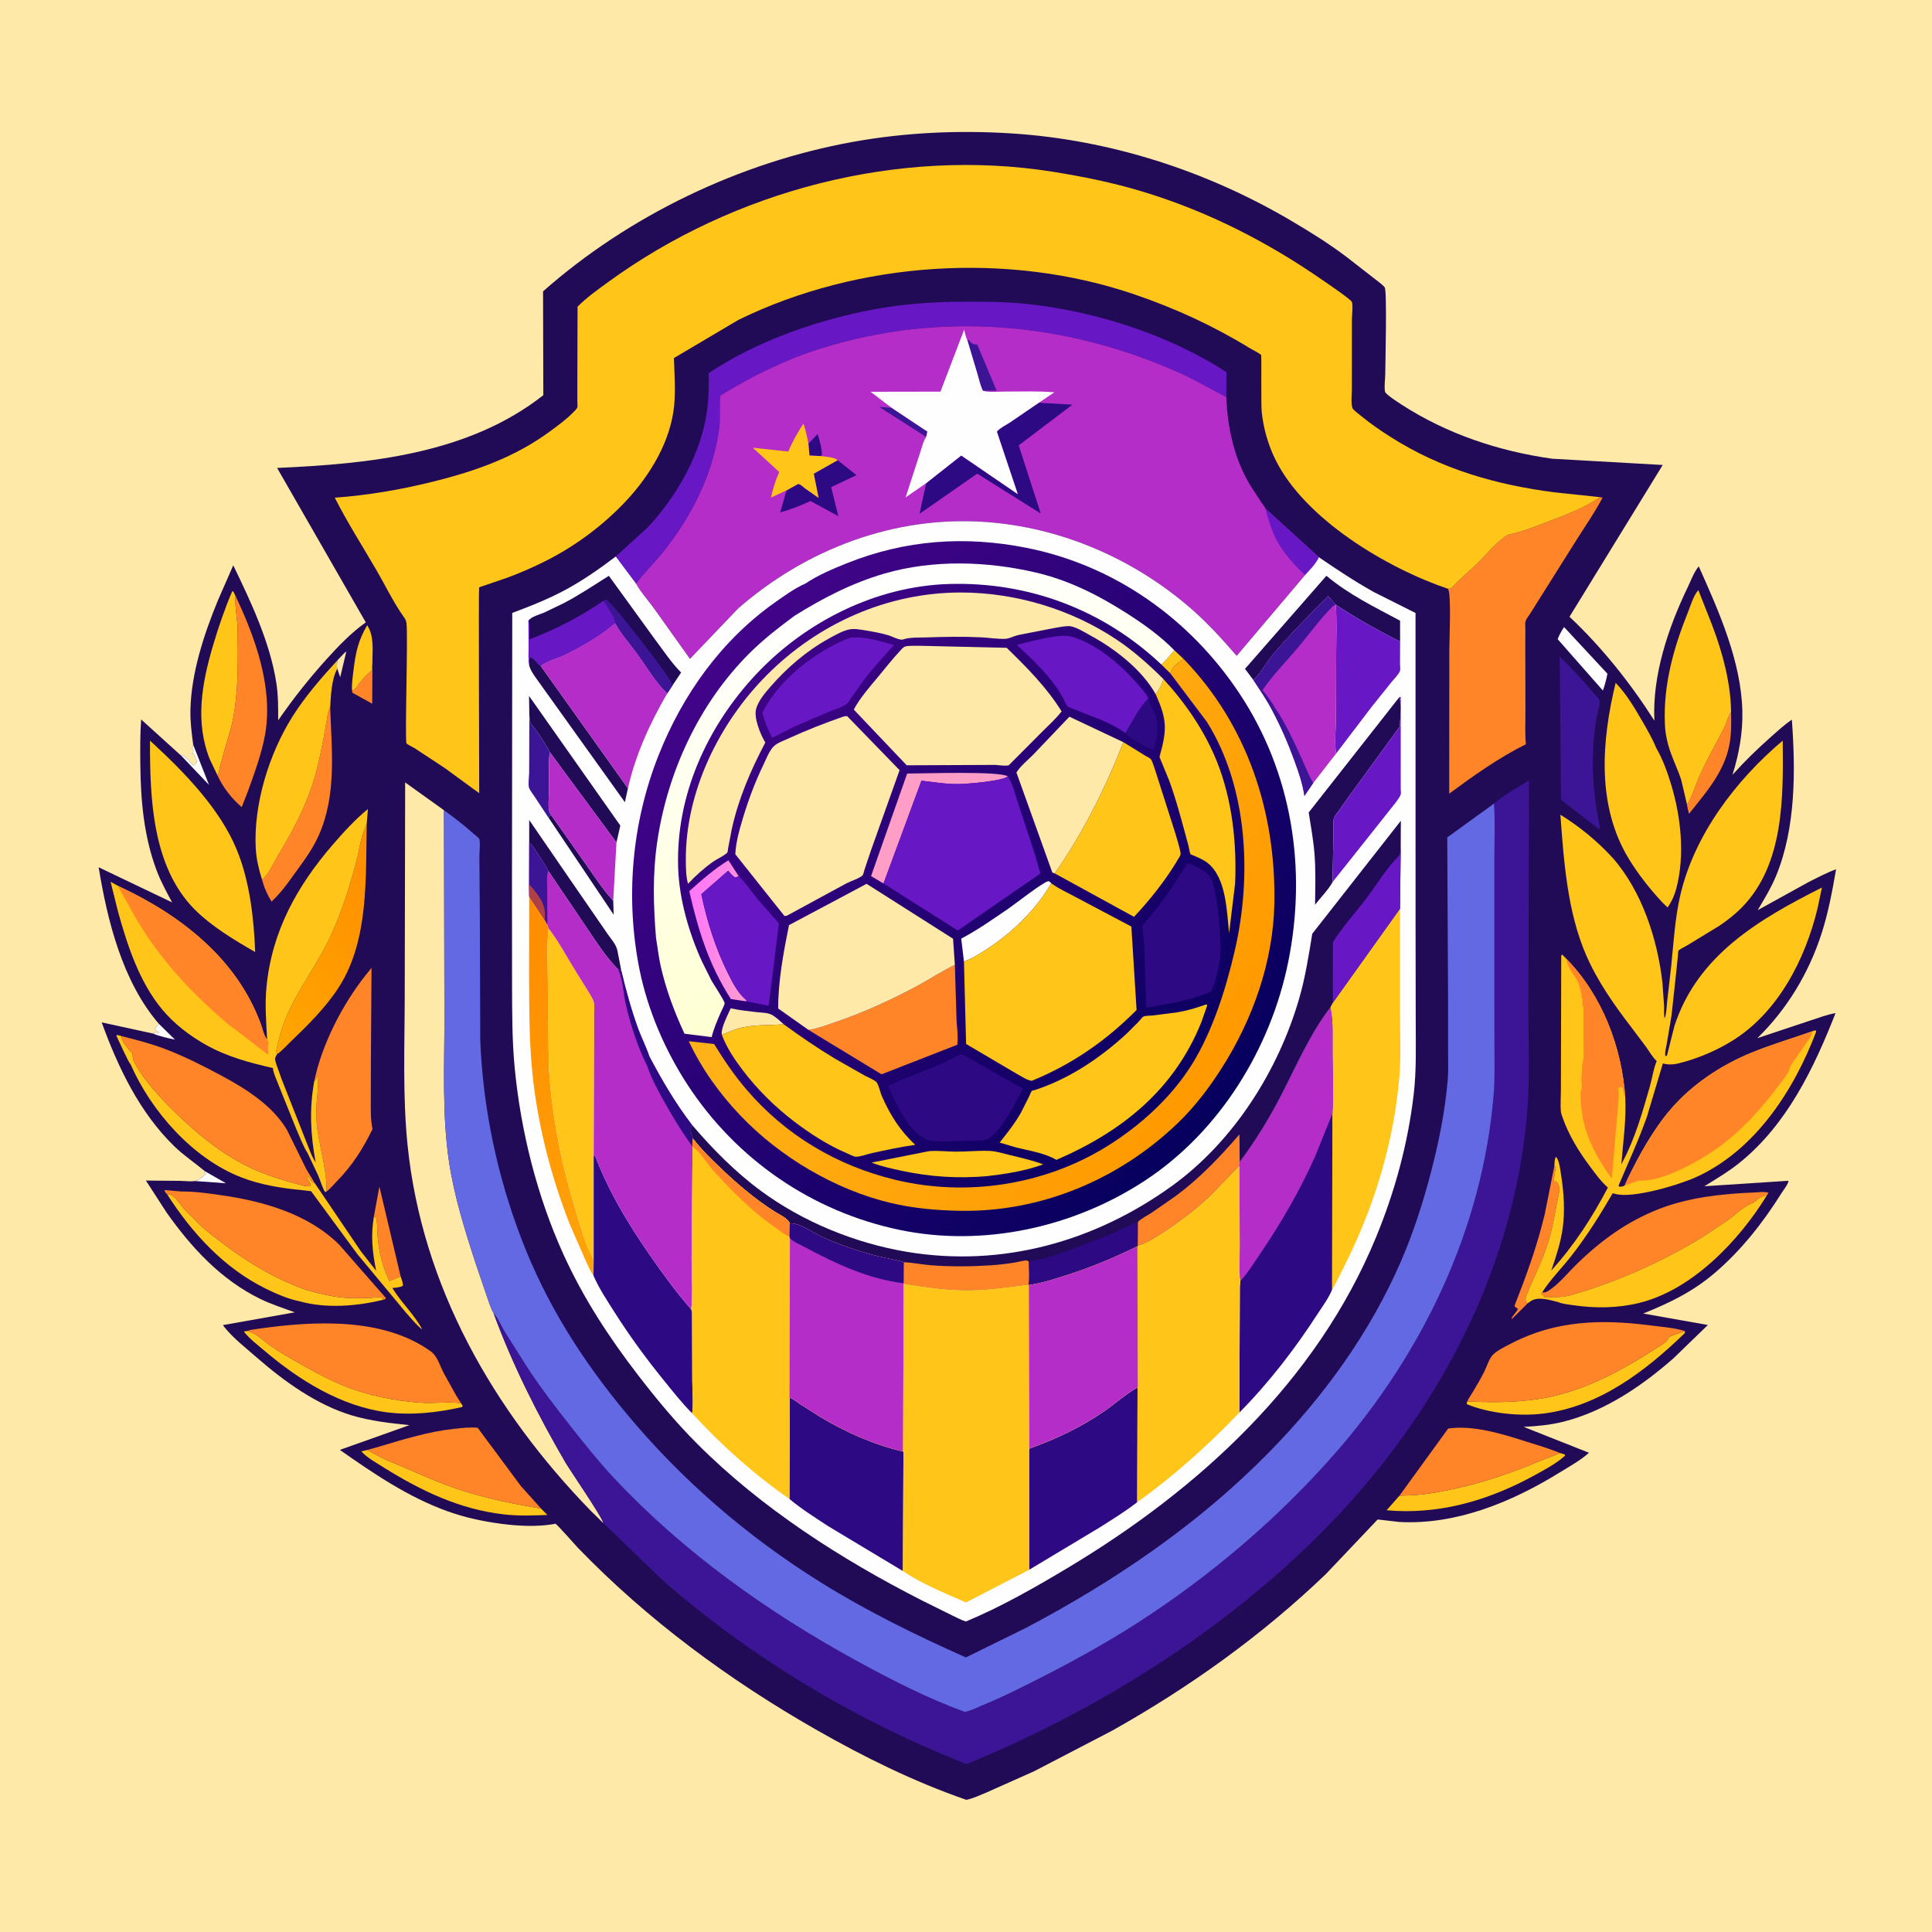 <svg version="1.1" xmlns="http://www.w3.org/2000/svg" style="display: block;" viewBox="0 0 2048 2048" width="1024" height="1024">
<defs>
	<linearGradient id="Gradient1" gradientUnits="userSpaceOnUse" x1="424.507" y1="937.232" x2="256.493" y2="1058.77">
		<stop class="stop0" offset="0" stop-opacity="1" stop-color="rgb(255,142,0)"/>
		<stop class="stop1" offset="1" stop-opacity="1" stop-color="rgb(255,166,0)"/>
	</linearGradient>
	<linearGradient id="Gradient2" gradientUnits="userSpaceOnUse" x1="488.919" y1="1094.98" x2="700.081" y2="1206.02">
		<stop class="stop0" offset="0" stop-opacity="1" stop-color="rgb(255,140,0)"/>
		<stop class="stop1" offset="1" stop-opacity="1" stop-color="rgb(255,164,9)"/>
	</linearGradient>
	<linearGradient id="Gradient3" gradientUnits="userSpaceOnUse" x1="1288.64" y1="1182.14" x2="753.471" y2="701.964">
		<stop class="stop0" offset="0" stop-opacity="1" stop-color="rgb(6,0,93)"/>
		<stop class="stop1" offset="1" stop-opacity="1" stop-color="rgb(66,4,137)"/>
	</linearGradient>
	<linearGradient id="Gradient4" gradientUnits="userSpaceOnUse" x1="793.329" y1="988.517" x2="728.712" y2="980.771">
		<stop class="stop0" offset="0" stop-opacity="1" stop-color="rgb(255,152,212)"/>
		<stop class="stop1" offset="1" stop-opacity="1" stop-color="rgb(255,118,249)"/>
	</linearGradient>
	<linearGradient id="Gradient5" gradientUnits="userSpaceOnUse" x1="1014.91" y1="1029.07" x2="909.793" y2="616.2">
		<stop class="stop0" offset="0" stop-opacity="1" stop-color="rgb(255,255,211)"/>
		<stop class="stop1" offset="1" stop-opacity="1" stop-color="rgb(255,255,255)"/>
	</linearGradient>
	<linearGradient id="Gradient6" gradientUnits="userSpaceOnUse" x1="1294.06" y1="1129" x2="896.818" y2="862.92">
		<stop class="stop0" offset="0" stop-opacity="1" stop-color="rgb(255,154,0)"/>
		<stop class="stop1" offset="1" stop-opacity="1" stop-color="rgb(255,179,24)"/>
	</linearGradient>
</defs>
<path transform="translate(0,0)" fill="rgb(255,233,169)" d="M -0 -0 L 2048 0 L 2048 2048 L -0 2048 L -0 -0 z"/>
<path transform="translate(0,0)" fill="rgb(33,11,86)" d="M 204.804 789.497 C 203.159 776.787 201.541 764.902 201.864 752 C 202.842 712.932 216.248 672.247 231.004 636.397 L 247.26 599.258 C 266.041 638.056 286.336 681.122 292.938 724 C 294.963 737.154 294.941 750.314 294.862 763.578 C 310.583 740.874 327.211 719.804 345.69 699.287 C 358.289 685.298 372.354 670.615 387.75 659.755 L 293.74 496.032 C 391.331 491.691 496.443 481.415 575.936 418.935 L 575.654 308.848 C 666.921 228.248 784.484 171.946 904.147 150.391 C 959.618 140.399 1016.14 137.854 1072.35 141.428 C 1176.56 148.054 1279.14 181.107 1368.89 234.1 C 1389.1 246.03 1408.65 258.179 1427.38 272.34 L 1455.72 294.394 C 1459.56 297.513 1464.58 300.824 1467.78 304.513 C 1470.51 307.656 1468.47 386.445 1468.41 396.992 C 1468.39 401.687 1467.04 411.198 1468.31 415.451 C 1469.13 418.179 1482.32 426.69 1485.43 428.706 C 1533.63 459.963 1588.57 478.252 1645.25 486.246 L 1762.56 492.895 L 1663.74 653.792 C 1698.3 686.334 1728.3 724.025 1753.72 763.935 C 1751.35 716.166 1768.31 665.592 1788.82 623.018 C 1792.08 616.242 1795.49 606.828 1800.2 601.069 L 1800.78 600.444 C 1822.15 648.187 1845.78 701.07 1846.98 754.184 C 1847.5 777.097 1843.33 799.538 1836.55 821.295 C 1849.36 807.033 1862.9 793.833 1877.27 781.139 C 1884.39 774.848 1891.56 768.2 1899.45 762.879 C 1903.39 816.781 1903.67 877.359 1882.86 928.115 C 1877.61 940.945 1870.31 952.932 1863.21 964.808 L 1917.49 934.846 C 1926.95 930.117 1936.38 925.089 1946.33 921.453 C 1942.33 944.518 1938.11 967.348 1930.9 989.683 C 1917.41 1031.48 1894.32 1069.87 1862.84 1100.5 L 1918.5 1081.97 C 1927.41 1079.08 1936.52 1075.55 1945.76 1073.94 C 1922.8 1132.49 1894.05 1192.24 1844.02 1232.56 C 1832.26 1242.04 1819.52 1249.55 1806.72 1257.47 L 1895.9 1251.66 C 1895.6 1255.29 1890.55 1261.45 1888.54 1264.67 C 1868.88 1296.05 1845.5 1325.81 1817.18 1349.84 C 1793.94 1369.55 1769.86 1381.1 1741.9 1392.4 L 1810.41 1404.55 L 1774.05 1439.76 C 1740.61 1469.18 1701.16 1495.97 1657.5 1507 C 1643.6 1510.51 1629.38 1511.84 1615.1 1512.53 L 1684.37 1539.99 C 1675.26 1548.2 1663.14 1554.85 1652.68 1561.29 C 1602.31 1592.34 1543.73 1616.54 1483.44 1613.36 L 1460.38 1610.71 L 1405.56 1668.5 C 1337.58 1733.69 1261.11 1788.45 1179.04 1834.51 L 1096.27 1877.57 L 1045.45 1900.24 C 1038.71 1902.97 1031.48 1906.5 1024.34 1907.89 C 968.874 1888.72 915.613 1862.41 864.732 1833.32 C 772.924 1780.84 686.279 1717.06 612.683 1640.82 C 609.575 1637.6 590.528 1615.75 588.819 1615.26 C 588.224 1615.09 587.6 1615.48 586.99 1615.59 C 569.127 1618.68 548.884 1617.64 531 1615.25 C 511.631 1612.66 492.896 1608.65 474.458 1602.04 C 432.832 1587.1 396.174 1562.16 360.249 1536.94 L 434.075 1510.68 C 413.419 1508.61 392.697 1506.34 372.738 1500.31 C 335.599 1489.11 301.296 1464.37 272.38 1439.19 C 260.887 1429.17 247.413 1418.72 237.871 1406.82 L 236.321 1404.67 L 312.472 1391.13 C 300.237 1386.62 287.888 1382.74 276.129 1377.03 C 234.337 1356.74 202.513 1322.23 176.201 1284.74 L 154.65 1251.43 L 190.913 1251.76 C 195.835 1251.83 201.917 1252.7 206.644 1251.94 L 211 1250.51 L 211.51 1249.5 C 213.012 1248.66 214.232 1247.85 215.564 1246.74 L 217 1245.51 L 218.505 1244.25 L 216.505 1243.25 L 217.19 1241.54 C 206.525 1232.59 194.915 1224.97 184.866 1215.23 C 147.996 1179.47 125.126 1131.41 107.787 1083.77 L 162.316 1095.63 L 162.847 1095 L 164.25 1094.75 L 165.005 1094.01 L 167 1095.5 C 168.703 1094.38 168.087 1094.94 169.004 1093.98 C 166.744 1093.27 165.898 1093.08 164.152 1091.39 C 165.419 1089.1 166.64 1087.25 168.339 1085.23 C 129.924 1040.59 113.854 976.233 104.577 919.329 L 182.399 956.54 C 176.485 945.33 170.39 934.388 165.945 922.477 C 152.5 886.45 149.166 848.914 148.751 810.818 C 148.576 794.771 148.475 778.656 149.618 762.641 L 192.393 801.364 L 194.002 800.514 L 197.5 803.822 C 198.782 804.721 199.135 804.461 200.122 805.856 C 201.619 807.971 203.142 809.685 205 811.5 C 206.767 810.048 208.052 809.496 208.75 807.25 C 207.568 804.491 207.04 801.631 205.234 799.209 L 203.51 799 C 205.058 797.133 204.777 797.231 205 795 L 203.584 793.465 L 204.804 789.497 z"/>
<path transform="translate(0,0)" fill="rgb(255,233,169)" d="M 357.547 700.12 L 364.616 692.672 C 365.835 691.426 365.472 691.812 367.154 690.544 L 360.604 717.885 L 357.548 708.847 C 356.735 706.236 357.355 702.819 357.547 700.12 z"/>
<path transform="translate(0,0)" fill="rgb(254,254,254)" d="M 168.339 1085.23 L 185.45 1102.02 C 177.855 1100.45 169.432 1098.67 162.316 1095.63 L 162.847 1095 L 164.25 1094.75 L 165.005 1094.01 L 167 1095.5 C 168.703 1094.38 168.087 1094.94 169.004 1093.98 C 166.744 1093.27 165.898 1093.08 164.152 1091.39 C 165.419 1089.1 166.64 1087.25 168.339 1085.23 z"/>
<path transform="translate(0,0)" fill="rgb(254,254,254)" d="M 217.19 1241.54 L 239.534 1254.31 L 206.644 1251.94 L 211 1250.51 L 211.51 1249.5 C 213.012 1248.66 214.232 1247.85 215.564 1246.74 L 217 1245.51 L 218.505 1244.25 L 216.505 1243.25 L 217.19 1241.54 z"/>
<path transform="translate(0,0)" fill="rgb(254,254,254)" d="M 204.804 789.497 L 221.57 832.031 L 192.393 801.364 L 194.002 800.514 L 197.5 803.822 C 198.782 804.721 199.135 804.461 200.122 805.856 C 201.619 807.971 203.142 809.685 205 811.5 C 206.767 810.048 208.052 809.496 208.75 807.25 C 207.568 804.491 207.04 801.631 205.234 799.209 L 203.51 799 C 205.058 797.133 204.777 797.231 205 795 L 203.584 793.465 L 204.804 789.497 z"/>
<path transform="translate(0,0)" fill="rgb(255,133,40)" d="M 373.153 732.163 C 377.004 731.015 379.565 726.077 381.938 723 C 385.213 718.753 388.579 715.155 392.798 711.835 L 393.882 711 L 394.763 703.481 L 394.559 745.961 L 373.615 734.371 L 373.153 732.163 z"/>
<path transform="translate(0,0)" fill="rgb(255,197,24)" d="M 373.153 732.163 C 372.763 724.757 373.909 717.262 374.802 709.92 C 377.056 691.401 379.753 678.896 389.264 662.727 C 396.979 674.907 394.693 689.555 394.763 703.481 L 393.882 711 L 392.798 711.835 C 388.579 715.155 385.213 718.753 381.938 723 C 379.565 726.077 377.004 731.015 373.153 732.163 z"/>
<path transform="translate(0,0)" fill="rgb(254,254,254)" d="M 1657.97 664.718 L 1703.95 714.162 C 1702.75 720.347 1701.25 726.068 1699.13 732.002 L 1651.18 677.527 C 1653.07 672.745 1655.1 668.986 1657.97 664.718 z"/>
<path transform="translate(0,0)" fill="rgb(255,133,40)" d="M 396.328 1289.65 L 402.161 1257.78 L 424.691 1353.06 L 412.786 1358.05 C 405.354 1342.38 401.722 1327.83 400.295 1310.5 C 399.776 1304.19 400.081 1297.78 399.042 1291.53 L 396.328 1289.65 z"/>
<path transform="translate(0,0)" fill="rgb(255,133,40)" d="M 1788.31 852.959 C 1793.49 845.551 1796.8 833.287 1800.53 824.761 C 1808.56 806.445 1818.65 789.329 1827.6 771.495 C 1830.38 765.958 1831.61 759.98 1835.01 754.841 C 1835.24 766.727 1835.43 778.468 1833.08 790.193 C 1827.27 819.167 1808.1 840.317 1790.43 862.694 C 1789.69 859.529 1788.63 856.187 1788.31 852.959 z"/>
<path transform="translate(0,0)" fill="rgb(255,133,40)" d="M 1647.69 1236.03 L 1649.19 1237.12 L 1648.99 1238.21 L 1646.81 1252.45 L 1650.04 1252.38 C 1653.06 1257.81 1653.72 1259.34 1652.39 1265.5 C 1648.82 1282.14 1646.62 1298.59 1641.71 1314.99 C 1635.74 1334.96 1626.46 1352.71 1618.62 1371.81 C 1617.18 1375.32 1616.23 1377.61 1618.64 1381.11 L 1619.17 1381.76 L 1602.5 1398.34 C 1601.7 1395.92 1608.11 1390.85 1609.06 1387.5 C 1607.68 1386.58 1606.52 1385.67 1605.34 1384.5 C 1618.01 1352.18 1629.43 1320.93 1637.5 1287.05 L 1647.69 1236.03 z"/>
<path transform="translate(0,0)" fill="rgb(255,197,24)" d="M 407.078 1555.79 C 399.512 1550.91 388.876 1545.24 383.05 1538.5 L 389.428 1537.03 C 397.966 1541.79 407.043 1546.97 416.225 1550.33 C 438.555 1559.74 460.944 1570.16 483.856 1578.04 C 513.167 1588.12 543.128 1593.9 573.596 1599.19 L 580.23 1605.9 C 564.913 1606.61 549.62 1607.06 534.344 1605.33 C 487.293 1600 446.797 1580.48 407.078 1555.79 z"/>
<path transform="translate(0,0)" fill="rgb(255,197,24)" d="M 1653.42 1540.21 L 1658.5 1541.75 L 1659.07 1543 C 1650.02 1551.27 1637.77 1557.75 1627.07 1563.64 C 1581.5 1588.71 1532.39 1604.01 1480 1601.64 L 1469.85 1600.93 L 1483.46 1585.53 C 1492.02 1585.07 1500.47 1585.06 1509 1583.98 C 1550.49 1578.73 1594.18 1564.9 1632.62 1548.59 C 1639.52 1545.66 1646.67 1543.48 1653.42 1540.21 z"/>
<path transform="translate(0,0)" fill="rgb(255,197,24)" d="M 488.655 1487.35 L 490.5 1490.13 L 489.877 1491.5 C 464.263 1497.35 436.519 1500.51 410.335 1497.14 C 361.565 1490.88 316.93 1462.93 280.097 1431.64 C 272.843 1425.47 264.298 1419.04 258.5 1411.52 L 262.069 1410.83 C 272.355 1413.53 278.055 1420.46 286.484 1426.34 C 294.029 1431.61 302.021 1436.41 310 1440.99 C 327.686 1451.14 345.566 1461.33 364.5 1469 C 389.99 1479.32 418.46 1485.03 445.818 1486.88 C 459.997 1487.84 474.546 1485.69 488.655 1487.35 z"/>
<path transform="translate(0,0)" fill="rgb(255,197,24)" d="M 177.276 1266.18 C 178.425 1266.33 180.494 1266.31 181.5 1266.73 C 186.223 1268.73 191.819 1277.77 195.411 1281.74 L 210.625 1297.18 C 215.281 1301.75 220.369 1305.84 225.495 1309.88 C 256.165 1334.04 289.394 1355.56 326.626 1367.96 C 339.946 1371.59 353.832 1374.98 367.656 1375.82 C 376.172 1376.34 384.987 1376.09 393.511 1375.73 C 397.266 1375.58 401.92 1374.68 405.504 1375.8 L 406.052 1377.84 C 378.648 1384.68 345.218 1387.27 317.801 1379.47 L 316.827 1379.27 C 304.866 1376.69 292.949 1371.56 282 1366.18 C 237.73 1344.45 203.555 1307.2 177.276 1266.18 z"/>
<path transform="translate(0,0)" fill="rgb(255,197,24)" d="M 1786.02 1410.95 L 1786.05 1413.03 C 1744.27 1453.54 1694.96 1491.22 1635.59 1498.49 C 1610.55 1501.56 1578.32 1498.2 1554.94 1488.5 C 1554.9 1486.49 1554.68 1487.24 1555.1 1486.16 C 1556.57 1485.59 1557.35 1485.57 1558.95 1485.65 C 1587.15 1487.06 1617.18 1486.48 1644.79 1480.39 C 1687.63 1470.93 1726.33 1448.3 1762.77 1424.66 C 1766.29 1422.37 1767.55 1420.81 1769.38 1416.97 L 1786.02 1410.95 z"/>
<path transform="translate(0,0)" fill="rgb(255,133,40)" d="M 349.986 749.954 C 351.588 795.53 357.047 842.506 337.917 885.45 C 332.105 898.497 324.114 909.884 315.717 921.358 C 308.739 930.893 301.842 941.161 293.746 949.781 L 287.859 955.725 C 283.1 948.003 280.035 941 277.694 932.239 C 284.413 927.953 290.284 914.083 294.5 907.107 C 310.706 880.291 324.824 853.859 333.621 823.635 C 337.398 810.656 340.145 797.412 342.661 784.14 L 346.469 763.135 C 347.305 758.425 347.436 754.117 349.986 749.954 z"/>
<path transform="translate(0,0)" fill="rgb(255,197,24)" d="M 138.364 1128.09 C 136.761 1127.51 125.039 1101.46 123.374 1097.94 L 124 1097.03 L 128.599 1098.25 C 129.453 1102.08 130.32 1104.22 132.699 1107.3 C 135.007 1110.29 137.523 1114.29 140.556 1116.51 C 140.525 1122.52 141.324 1124.12 144.263 1129.35 C 154.153 1146.53 168.358 1161.88 182.322 1175.8 C 207.334 1200.74 235.655 1224.22 268 1239.03 C 283.797 1246.26 300.509 1251.21 317.252 1255.71 L 322.191 1257.03 L 328.5 1257.56 L 329.49 1255.5 C 327.893 1253.27 326.717 1250.95 325.495 1248.51 L 326.369 1246.62 L 328.755 1250 C 329.686 1251.57 330.359 1252.14 331.903 1253.1 L 333.65 1254.17 L 382.444 1326.29 L 398.748 1347.12 C 394.709 1327.15 392.891 1309.99 396.328 1289.65 L 399.042 1291.53 C 400.081 1297.78 399.776 1304.19 400.295 1310.5 C 401.722 1327.83 405.354 1342.38 412.786 1358.05 L 424.691 1353.06 C 425.765 1356.27 427.326 1359.61 427.049 1363 C 424.045 1364.8 419.378 1364.9 415.929 1365.39 C 425.478 1381.04 438.959 1393.07 447.683 1409.42 C 441.283 1404.53 435.828 1397.49 430.412 1391.53 L 378.609 1329.15 L 329.782 1262.72 L 319.743 1261.57 C 297.904 1259.46 276.04 1255.96 255.5 1247.94 C 204.154 1227.9 160.198 1177.95 138.364 1128.09 z"/>
<path transform="translate(0,0)" fill="rgb(255,197,24)" d="M 230.515 821.91 L 222.433 804.94 C 206.61 765.59 213.983 724.637 225.515 685.286 C 231.258 665.686 238.056 645.787 246.066 627 L 247.165 626.693 L 249.734 631.856 L 249.643 632.968 C 248.878 644.07 251.716 655.669 251.877 666.929 C 252.331 698.726 253.024 731.757 246.828 763.077 C 244.59 774.389 240.813 785.371 237.586 796.424 L 233.023 813.5 C 232.367 816.359 232.232 819.461 230.515 821.91 z"/>
<path transform="translate(0,0)" fill="rgb(60,21,150)" d="M 1653.27 695.879 C 1665.62 707.841 1677.79 720.992 1688.85 734.164 C 1690.44 736.058 1694.88 740.278 1695.52 742.224 C 1696.68 745.755 1693 757.276 1692.28 761.5 C 1690.88 769.678 1689.89 778.225 1689.31 786.5 C 1687.3 815.332 1689.14 844.05 1695.19 872.286 L 1696.07 878 L 1695 878.916 L 1654.74 847.787 L 1653.27 695.879 z"/>
<path transform="translate(0,0)" fill="url(#Gradient1)" d="M 292.763 1114.11 C 295.454 1101.33 299.149 1087.65 304.463 1075.7 C 317.817 1045.67 338.529 1019.06 351.981 988.903 C 362.864 964.503 370.806 939.204 377.687 913.429 C 380.609 902.483 382.063 889.192 386.555 878.92 C 387.486 876.791 388.125 874.658 388.792 872.433 C 387.459 929.676 391.419 996.186 359.259 1046.38 C 345.616 1067.67 326.334 1086.76 308.121 1104.18 C 306.026 1106.19 295.902 1116.93 293.764 1117.28 L 292.763 1114.11 z"/>
<path transform="translate(0,0)" fill="rgb(255,133,40)" d="M 249.734 631.856 C 270.65 676.08 289.554 728.452 281.125 777.879 C 277.689 798.026 269.731 819.54 262.823 838.724 L 256.243 855.588 C 245.608 846.555 236.342 834.656 230.515 821.91 C 232.232 819.461 232.367 816.359 233.023 813.5 L 237.586 796.424 C 240.813 785.371 244.59 774.389 246.828 763.077 C 253.024 731.757 252.331 698.726 251.877 666.929 C 251.716 655.669 248.878 644.07 249.643 632.968 L 249.734 631.856 z"/>
<path transform="translate(0,0)" fill="rgb(255,133,40)" d="M 1483.46 1585.53 L 1535.15 1514.3 C 1562.07 1510.5 1592.22 1519.99 1617.65 1528.05 C 1629.66 1531.85 1641.8 1535.34 1653.42 1540.21 C 1646.67 1543.48 1639.52 1545.66 1632.62 1548.59 C 1594.18 1564.9 1550.49 1578.73 1509 1583.98 C 1500.47 1585.06 1492.02 1585.07 1483.46 1585.53 z"/>
<path transform="translate(0,0)" fill="rgb(255,133,40)" d="M 401.886 1533.49 C 428.022 1525.7 454.444 1517.45 481.673 1514.58 C 489.746 1513.73 498.246 1512.72 506.344 1513.51 L 552.221 1575.35 L 573.596 1599.19 C 543.128 1593.9 513.167 1588.12 483.856 1578.04 C 460.944 1570.16 438.555 1559.74 416.225 1550.33 C 407.043 1546.97 397.966 1541.79 389.428 1537.03 L 401.886 1533.49 z"/>
<path transform="translate(0,0)" fill="rgb(255,197,24)" d="M 357.547 700.12 C 357.355 702.819 356.735 706.236 357.548 708.847 C 351.342 720.196 350.758 737.307 349.986 749.954 C 347.436 754.117 347.305 758.425 346.469 763.135 L 342.661 784.14 C 340.145 797.412 337.398 810.656 333.621 823.635 C 324.824 853.859 310.706 880.291 294.5 907.107 C 290.284 914.083 284.413 927.953 277.694 932.239 C 274.39 921.864 271.702 910.397 271.114 899.5 C 268.594 852.741 285.148 799.294 309.866 759.875 C 323.352 738.368 340.426 718.759 357.547 700.12 z"/>
<path transform="translate(0,0)" fill="rgb(255,133,40)" d="M 1634.83 1369.84 C 1638.03 1370.98 1642.08 1367.95 1644.73 1366.01 C 1654.14 1359.12 1662.63 1348.6 1671.04 1340.38 C 1697.2 1314.84 1724.94 1294.63 1759.25 1281.33 C 1790.29 1269.3 1826.19 1265.34 1859.27 1264.1 C 1863.54 1263.94 1870.97 1262.79 1874.8 1264.5 L 1872.87 1267.27 C 1866.54 1267.59 1863.33 1271.19 1858.56 1275.07 C 1848.61 1278.27 1840.54 1286.98 1832.17 1293.11 L 1805.87 1310.69 C 1761.47 1337.88 1713.3 1359.36 1663.27 1373.46 C 1658.33 1374.31 1653.64 1375.28 1648.61 1374.92 L 1638 1375.49 C 1636.22 1374.31 1636.39 1374.26 1635.51 1372.5 L 1633.3 1371.94 L 1634.83 1369.84 z"/>
<path transform="translate(0,0)" fill="rgb(255,133,40)" d="M 333.066 1146.41 C 341.201 1106.76 363.293 1064.17 388.429 1032.68 L 393.831 1026.06 L 393.162 1124.87 L 393.066 1165.36 C 393.059 1175.94 392.664 1186.43 394.88 1196.85 C 384.608 1218.12 373.04 1236.01 356.409 1252.91 C 353.29 1256.08 349.677 1260.59 346.111 1263.02 C 346.626 1242.51 339.997 1219.78 336.754 1199.5 C 334.968 1188.33 334.967 1173.95 336.183 1162.7 C 336.737 1157.57 337.231 1151.97 336.906 1146.81 L 336.51 1140 C 336.098 1142.04 335.592 1143.23 334.321 1144.85 L 333.066 1146.41 z"/>
<path transform="translate(0,0)" fill="rgb(255,197,24)" d="M 1782.11 826.467 C 1777.48 812.644 1770.16 798.875 1767.15 784.659 L 1766.81 783 C 1765.6 777.554 1765.05 772.492 1764.83 766.906 C 1763.17 725.514 1774.15 686.623 1789.47 648.523 C 1792.19 641.76 1795.37 630.877 1800.3 625.527 L 1809.86 649.761 C 1823.1 682.006 1834.75 719.659 1835.01 754.841 C 1831.61 759.98 1830.38 765.958 1827.6 771.495 C 1818.65 789.329 1808.56 806.445 1800.53 824.761 C 1796.8 833.287 1793.49 845.551 1788.31 852.959 L 1782.11 826.467 z"/>
<path transform="translate(0,0)" fill="rgb(255,133,40)" d="M 274.473 1408.45 C 332.972 1400.18 406.463 1396.23 456.781 1432.62 C 463.786 1437.68 466.66 1448.57 470.607 1456.02 L 483.673 1479.45 L 488.655 1487.35 C 474.546 1485.69 459.997 1487.84 445.818 1486.88 C 418.46 1485.03 389.99 1479.32 364.5 1469 C 345.566 1461.33 327.686 1451.14 310 1440.99 C 302.021 1436.41 294.029 1431.61 286.484 1426.34 C 278.055 1420.46 272.355 1413.53 262.069 1410.83 C 265.668 1409.43 270.615 1409.14 274.473 1408.45 z"/>
<path transform="translate(0,0)" fill="rgb(255,133,40)" d="M 1561.24 1475.59 C 1565.51 1468.45 1569.8 1461.24 1573.5 1453.77 C 1576.09 1448.55 1578.54 1440.22 1582.59 1436.1 C 1587.44 1431.18 1596.17 1427.14 1602.29 1423.96 C 1649.38 1399.49 1697.98 1398.32 1749.5 1405 C 1761.18 1406.52 1774.82 1407.38 1786.02 1410.95 L 1769.38 1416.97 C 1767.55 1420.81 1766.29 1422.37 1762.77 1424.66 C 1726.33 1448.3 1687.63 1470.93 1644.79 1480.39 C 1617.18 1486.48 1587.15 1487.06 1558.95 1485.65 C 1557.35 1485.57 1556.57 1485.59 1555.1 1486.16 C 1556.5 1482.62 1559.28 1478.91 1561.24 1475.59 z"/>
<path transform="translate(0,0)" fill="rgb(255,133,40)" d="M 177.276 1266.18 C 175.727 1264.4 174.828 1263.86 174.336 1261.5 L 192.188 1263.04 C 205.846 1262.91 219.495 1264.83 233 1266.74 C 278.231 1273.13 326.011 1286.36 359.399 1319.22 L 401.616 1367.48 L 409.13 1376 C 407.8 1377.86 408.082 1377.42 406.052 1377.84 L 405.504 1375.8 C 401.92 1374.68 397.266 1375.58 393.511 1375.73 C 384.987 1376.09 376.172 1376.34 367.656 1375.82 C 353.832 1374.98 339.946 1371.59 326.626 1367.96 C 289.394 1355.56 256.165 1334.04 225.495 1309.88 C 220.369 1305.84 215.281 1301.75 210.625 1297.18 L 195.411 1281.74 C 191.819 1277.77 186.223 1268.73 181.5 1266.73 C 180.494 1266.31 178.425 1266.33 177.276 1266.18 z"/>
<path transform="translate(0,0)" fill="rgb(255,197,24)" d="M 1762.25 956.7 C 1749.05 942.474 1736.39 926.593 1726.34 909.952 C 1692.29 853.589 1697.79 785.025 1712.66 723.828 C 1723.67 735.202 1732.43 749.794 1740.31 763.451 C 1745.79 772.941 1751.51 782.662 1755.64 792.821 C 1762.51 804.639 1767.57 818.562 1771.49 831.627 C 1781.92 866.287 1786.26 906.537 1776.94 941.955 C 1775.09 948.991 1771.93 956.009 1767.71 961.947 L 1762.25 956.7 z"/>
<path transform="translate(0,0)" fill="rgb(255,133,40)" d="M 128.599 1098.25 C 143.845 1102.14 158.957 1105.99 173.719 1111.5 C 194.325 1119.19 214.436 1129.36 233.824 1139.73 C 260.025 1153.75 288.809 1171.66 304.243 1197.81 L 324.583 1239.18 L 333.65 1254.17 L 331.903 1253.1 C 330.359 1252.14 329.686 1251.57 328.755 1250 L 326.369 1246.62 L 325.495 1248.51 C 326.717 1250.95 327.893 1253.27 329.49 1255.5 L 328.5 1257.56 L 322.191 1257.03 L 317.252 1255.71 C 300.509 1251.21 283.797 1246.26 268 1239.03 C 235.655 1224.22 207.334 1200.74 182.322 1175.8 C 168.358 1161.88 154.153 1146.53 144.263 1129.35 C 141.324 1124.12 140.525 1122.52 140.556 1116.51 C 137.523 1114.29 135.007 1110.29 132.699 1107.3 C 130.32 1104.22 129.453 1102.08 128.599 1098.25 z"/>
<path transform="translate(0,0)" fill="rgb(255,197,24)" d="M 159.005 785.098 L 161.361 787.241 C 195.437 818.746 232.909 857.052 250.879 900.495 C 264.673 933.845 269.134 973.302 270.495 1009.21 C 248.539 996.595 223.976 981.832 206.184 963.879 C 161.106 918.393 158.862 845.251 159.005 785.098 z"/>
<path transform="translate(0,0)" fill="rgb(104,23,197)" d="M 652.735 589.921 L 686.508 559.134 C 714.998 528.775 739.317 487.599 747.597 446.5 C 750.985 429.681 751.691 412.701 751.157 395.599 C 799.057 363.558 857.942 342.295 914.07 330.371 C 951.407 322.439 987.248 319.782 1025.34 319.81 C 1046.67 319.826 1067.77 319.961 1089 322.238 C 1161.29 329.991 1238.85 354.771 1300.06 394.448 L 1299.91 421.001 C 1282.69 411.887 1266.27 402.341 1248.39 394.41 C 1128.62 341.287 997.184 330.109 871.54 368.937 C 833.387 380.728 797.639 398.418 763.646 419.25 C 762.107 431.033 763.925 443.127 762.258 454.967 C 755.418 503.547 733.211 547.342 702.759 585.417 C 693.662 596.792 682.899 607.025 674.262 618.693 L 652.735 589.921 z"/>
<path transform="translate(0,0)" fill="rgb(255,133,40)" d="M 1696.04 526.994 L 1698.75 527.541 C 1691.03 542.332 1681.24 556.493 1672.28 570.569 L 1632.49 633.837 L 1621.99 650.531 C 1620.55 652.807 1617.89 656.016 1617.15 658.603 C 1616.46 661.021 1616.93 665 1616.92 667.591 L 1616.86 686.298 L 1617 753.885 C 1617.05 765.43 1616.36 777.447 1617.55 788.899 C 1588.66 803.254 1562.13 822.188 1536.23 841.276 L 1536.34 688.659 C 1536.37 677.748 1538.61 630.683 1535.02 624.166 L 1538.46 623.678 C 1546.39 614.427 1556.18 606.762 1564.93 598.296 C 1575.31 588.264 1585.95 574.793 1597.99 567.043 C 1613.67 563.663 1629.49 557.415 1644.43 551.643 C 1662.12 544.808 1680.41 537.952 1696.04 526.994 z"/>
<path transform="translate(0,0)" fill="rgb(255,197,24)" d="M 283.168 1101.79 C 282.15 1082.77 280.643 1064.85 282.522 1045.75 C 288.299 987.045 314.999 939.023 352.976 895.141 C 364.403 881.938 376.494 868.67 390.029 857.597 L 388.792 872.433 C 388.125 874.658 387.486 876.791 386.555 878.92 C 382.063 889.192 380.609 902.483 377.687 913.429 C 370.806 939.204 362.864 964.503 351.981 988.903 C 338.529 1019.06 317.817 1045.67 304.463 1075.7 C 299.149 1087.65 295.454 1101.33 292.763 1114.11 L 293.764 1117.28 C 291.309 1121.58 291.167 1121.89 292.465 1126.88 L 298.557 1144.04 L 328.473 1219.91 C 330.221 1224.35 332.149 1228.33 334.624 1232.41 C 329.22 1202.7 327.711 1176.33 333.066 1146.41 L 334.321 1144.85 C 335.592 1143.23 336.098 1142.04 336.51 1140 L 336.906 1146.81 C 337.231 1151.97 336.737 1157.57 336.183 1162.7 C 334.967 1173.95 334.968 1188.33 336.754 1199.5 C 339.997 1219.78 346.626 1242.51 346.111 1263.02 L 344.606 1263.67 C 341.485 1258.5 339.71 1251.8 337.33 1246.18 L 326.224 1222.66 C 321.273 1214.82 317.473 1204.65 313.784 1196.12 L 294.232 1147.51 C 292.458 1142.76 289.657 1137.23 289.285 1132.18 C 264.217 1126.4 240.463 1120.14 217.887 1107.36 C 200.597 1097.57 184.449 1085.18 171.724 1069.83 C 147.81 1041 135.15 1002.6 125.273 967.002 L 117.22 934.711 L 125.35 939.23 C 190.753 969.496 251.116 1015.95 276.481 1085.63 C 278.217 1090.4 279.711 1098.12 283.168 1101.79 z"/>
<path transform="translate(0,0)" fill="rgb(255,133,40)" d="M 125.35 939.23 C 190.753 969.496 251.116 1015.95 276.481 1085.63 C 278.217 1090.4 279.711 1098.12 283.168 1101.79 C 283.915 1103.16 284.354 1104.12 284.784 1105.65 C 283.71 1109.36 283.819 1112.31 284.531 1116.05 L 284.721 1117 L 283.5 1117.56 L 241 1085.01 C 197.733 1048.35 161.087 1007.45 134.952 956.934 C 131.861 950.961 127.786 945.507 125.35 939.23 z"/>
<path transform="translate(0,0)" fill="rgb(255,233,169)" d="M 639.499 1614.53 L 626.082 1601.37 C 522.755 1495.01 447.348 1363.49 432.051 1214.07 C 426.708 1161.89 428.954 1108.11 429.031 1055.68 L 429.483 829.415 L 470.631 858.877 L 471.077 1080.25 C 471.116 1130.17 468.564 1181.42 475.896 1230.88 C 481.347 1267.67 492.663 1303.78 504.151 1339.04 L 515.678 1372.9 C 517.92 1379.18 520.007 1386.48 523.305 1392.26 C 543.462 1447.08 569.826 1499.35 599.124 1549.79 C 604.176 1558.49 639.543 1609.89 639.499 1614.53 z"/>
<path transform="translate(0,0)" fill="rgb(255,197,24)" d="M 1771.58 1023.87 C 1774.04 999.44 1775.58 973.47 1781.05 949.559 C 1795.77 885.247 1839.99 827.135 1889.76 785.073 C 1890.35 844.904 1891.39 916.332 1846.23 962.144 C 1838.92 969.564 1830.76 975.885 1822.11 981.665 L 1788.17 1002.32 C 1786.75 1003.17 1779.9 1006.57 1779.23 1007.75 C 1778.8 1008.51 1778.71 1012.68 1778.59 1013.78 L 1776.49 1034.06 L 1771.9 1076.31 L 1766.8 1106.6 C 1766.12 1110.5 1764.53 1115.67 1765.37 1119.48 L 1767.04 1119.03 L 1774.98 1087.5 C 1799.59 1012.19 1864.89 974.366 1931.31 940.827 L 1926.64 963.046 C 1913.53 1017.31 1884.53 1073.63 1835.86 1103.53 C 1820.47 1112.99 1803.01 1120.68 1785.61 1125.54 C 1778.08 1127.64 1771.72 1129.46 1763.89 1127.58 L 1762.7 1127.28 L 1745.83 1183.76 C 1737.02 1208.78 1725.94 1232.61 1715.64 1257 L 1717 1258.07 C 1718.96 1257.81 1720.38 1257.71 1722.16 1256.82 L 1725.17 1250 C 1737.5 1224.5 1752.56 1197.28 1771.11 1175.73 C 1793.63 1149.57 1823.67 1129.6 1855.42 1116.39 C 1876.78 1107.5 1899.39 1100.94 1921.21 1093.19 L 1924.5 1092.11 L 1925.26 1093.5 C 1901.69 1155.92 1860.33 1219.62 1797.69 1247.9 C 1779.26 1256.22 1730.13 1270.93 1711.92 1265.5 L 1709.5 1264.89 C 1696.33 1287.69 1682.1 1310.27 1665.89 1331.05 C 1655.84 1343.93 1643.64 1356.14 1634.83 1369.84 L 1633.3 1371.94 L 1635.51 1372.5 C 1636.39 1374.26 1636.22 1374.31 1638 1375.49 L 1648.61 1374.92 C 1653.64 1375.28 1658.33 1374.31 1663.27 1373.46 C 1713.3 1359.36 1761.47 1337.88 1805.87 1310.69 L 1832.17 1293.11 C 1840.54 1286.98 1848.61 1278.27 1858.56 1275.07 C 1863.33 1271.19 1866.54 1267.59 1872.87 1267.27 C 1843.5 1315.25 1793.68 1367.48 1737.53 1381.19 C 1714.63 1386.79 1690.82 1386.93 1667.59 1383.56 C 1662.78 1382.86 1655.72 1382.16 1651.35 1380.17 C 1643.13 1378.15 1630.86 1374.13 1623 1379.03 L 1619.17 1381.76 L 1618.64 1381.11 C 1616.23 1377.61 1617.18 1375.32 1618.62 1371.81 C 1626.46 1352.71 1635.74 1334.96 1641.71 1314.99 C 1646.62 1298.59 1648.82 1282.14 1652.39 1265.5 C 1653.72 1259.34 1653.06 1257.81 1650.04 1252.38 L 1646.81 1252.45 L 1648.99 1238.21 L 1649.19 1237.12 L 1647.69 1236.03 C 1647.87 1232.71 1647.78 1229.37 1649.15 1226.29 L 1650.35 1227.5 C 1653.13 1231.37 1654.29 1242.15 1655.04 1246.98 C 1657.8 1264.92 1659.03 1284.04 1656.5 1302.09 C 1654.32 1317.59 1649.5 1332.1 1644.39 1346.82 C 1668.59 1320.3 1687.78 1290.57 1704.42 1258.87 C 1697.2 1252.52 1691.38 1244.44 1685.65 1236.78 C 1673.6 1220.65 1662.87 1203.28 1656.23 1184.16 L 1655.68 1182.5 C 1655.08 1180.78 1654.64 1179.33 1654.51 1177.5 C 1654.02 1170.46 1654.59 1163.05 1654.62 1155.97 L 1654.73 1111.3 L 1654.96 1014.31 C 1655.03 1012.49 1654.74 1013.33 1656 1011.83 L 1660.23 1016.19 C 1698.21 1054.76 1719.17 1109.85 1722.86 1163.2 C 1724.01 1187.47 1720.56 1210.23 1718.69 1234.26 L 1720.16 1231.31 C 1733.34 1206.66 1741.29 1178.34 1748.95 1151.56 C 1751.3 1143.35 1752.62 1133.83 1755.7 1125.97 L 1756.19 1124.78 C 1751.64 1120.45 1748.67 1115.11 1745.09 1110 L 1729.05 1088.66 C 1710.9 1065.06 1693.41 1040.07 1681.48 1012.69 C 1661.52 966.888 1657.7 912.977 1654.07 863.635 C 1674.6 876.373 1693.03 891.463 1709.37 909.259 C 1740.52 944.387 1757.23 996.23 1762.29 1042.17 L 1764.02 1066.59 C 1764.14 1070.35 1763.53 1076 1764.65 1079.5 C 1766.64 1073.81 1766.57 1067.46 1767.26 1061.5 L 1771.58 1023.87 z"/>
<path transform="translate(0,0)" fill="rgb(255,133,40)" d="M 1660.23 1016.19 C 1698.21 1054.76 1719.17 1109.85 1722.86 1163.2 C 1721.69 1161.2 1721.15 1160 1720.95 1157.67 C 1720.74 1155.38 1720.46 1154.25 1719.25 1152.27 C 1716.98 1152.31 1717.26 1152.38 1715.54 1153.51 C 1715.92 1155.91 1715.95 1157.96 1715.95 1160.36 L 1715.98 1162.63 L 1708.61 1249.45 C 1696.33 1232.49 1686.97 1216.53 1680.59 1196.5 C 1679.74 1193.85 1679.41 1191.07 1678.56 1188.5 C 1677.83 1186.28 1677.98 1184.72 1677.53 1182.5 C 1675.83 1174.25 1675.51 1165.64 1675.54 1157 C 1678.18 1152.91 1675.45 1144.42 1676.51 1139.5 C 1677.35 1135.63 1676.57 1130.97 1677.51 1127.5 C 1679.28 1120.98 1678.57 1113.84 1678.57 1106.94 L 1678.51 1068 C 1676.91 1065.59 1677.51 1061.91 1677.51 1059 L 1676.51 1057.5 C 1676.56 1055.57 1676.55 1053.86 1676.01 1051.99 L 1675.01 1047.99 L 1674.51 1046.5 C 1673.98 1044.73 1673.63 1043.14 1672.8 1041.47 L 1672.03 1039.99 L 1670.51 1037 L 1669.51 1035.49 C 1665.42 1028.56 1661.39 1024.66 1660.23 1016.19 z"/>
<path transform="translate(0,0)" fill="rgb(255,133,40)" d="M 1722.16 1256.82 L 1725.17 1250 C 1737.5 1224.5 1752.56 1197.28 1771.11 1175.73 C 1793.63 1149.57 1823.67 1129.6 1855.42 1116.39 C 1876.78 1107.5 1899.39 1100.94 1921.21 1093.19 C 1920.36 1096.68 1919.53 1099.03 1917.38 1101.9 L 1897.81 1130.03 C 1896.6 1137.17 1890.45 1144.01 1886.16 1149.78 C 1867.52 1174.88 1845.44 1199.37 1819.89 1217.52 C 1800.58 1231.23 1761.06 1253.48 1737.16 1251.38 L 1722.16 1256.82 z"/>
<path transform="translate(0,0)" fill="rgb(60,21,150)" d="M 1583.72 851.821 C 1594.65 842.448 1608.59 834.838 1620.81 827.189 L 1620.13 1065.04 C 1620.03 1103.52 1621.98 1143.19 1618.66 1181.5 C 1603.57 1356.11 1514.11 1514.87 1389.68 1635.62 C 1285.96 1736.28 1158.13 1815.2 1024.65 1869.98 C 907.965 1824.31 795.974 1757.21 701.77 1674.54 L 639.499 1614.53 C 639.543 1609.89 604.176 1558.49 599.124 1549.79 C 569.826 1499.35 543.462 1447.08 523.305 1392.26 C 527.65 1396.38 531.723 1406.18 534.965 1411.53 L 560.091 1451.26 C 573.861 1472.1 588.801 1491.51 604.223 1511.1 C 619.129 1530.04 634.367 1549.17 650.836 1566.76 C 724.459 1645.4 813.556 1708.74 907.7 1760.33 C 944.661 1780.58 983.094 1800.31 1022.77 1814.67 C 1028.34 1813.83 1034.2 1810.65 1039.42 1808.54 C 1056.72 1801.57 1073.59 1793.36 1090.27 1785.01 C 1129.81 1765.22 1168.52 1744.28 1205.75 1720.36 C 1282.49 1671.06 1354.58 1609.78 1414.69 1541.24 C 1507.98 1434.88 1571.35 1303.14 1583.29 1161.09 C 1584.85 1142.5 1584.17 1123.55 1584.15 1104.91 L 1584.08 1017.9 L 1584.1 910.6 C 1584.1 891.153 1584.98 871.208 1583.72 851.821 z"/>
<path transform="translate(0,0)" fill="rgb(99,105,226)" d="M 1583.72 851.821 C 1584.98 871.208 1584.1 891.153 1584.1 910.6 L 1584.08 1017.9 L 1584.15 1104.91 C 1584.17 1123.55 1584.85 1142.5 1583.29 1161.09 C 1571.35 1303.14 1507.98 1434.88 1414.69 1541.24 C 1354.58 1609.78 1282.49 1671.06 1205.75 1720.36 C 1168.52 1744.28 1129.81 1765.22 1090.27 1785.01 C 1073.59 1793.36 1056.72 1801.57 1039.42 1808.54 C 1034.2 1810.65 1028.34 1813.83 1022.77 1814.67 C 983.094 1800.31 944.661 1780.58 907.7 1760.33 C 813.556 1708.74 724.459 1645.4 650.836 1566.76 C 634.367 1549.17 619.129 1530.04 604.223 1511.1 C 588.801 1491.51 573.861 1472.1 560.091 1451.26 L 534.965 1411.53 C 531.723 1406.18 527.65 1396.38 523.305 1392.26 C 520.007 1386.48 517.92 1379.18 515.678 1372.9 L 504.151 1339.04 C 492.663 1303.78 481.347 1267.67 475.896 1230.88 C 468.564 1181.42 471.116 1130.17 471.077 1080.25 L 470.631 858.877 C 481.42 866.591 491.871 874.721 501.763 883.564 C 502.649 884.356 507.827 888.437 508.059 889.293 C 509.376 894.15 508.139 903.227 508.17 908.481 L 508.644 971.577 L 509.094 1103 C 512.039 1175.34 527.04 1246.27 552.943 1313.81 C 578.987 1381.72 616.307 1440.65 662.427 1496.47 C 721.739 1568.25 791.831 1628.74 870.88 1677.93 C 919.469 1708.17 971.628 1733.68 1023.86 1756.95 L 1087.94 1725.44 C 1182.06 1675.73 1270.6 1615.55 1345.38 1539.32 C 1403.36 1480.22 1452.11 1412.98 1485.17 1336.82 C 1498.37 1306.42 1508.55 1274.49 1516.92 1242.45 C 1525.2 1210.76 1531.88 1177.67 1534.62 1145 C 1535.47 1134.82 1535.05 1124.39 1535.05 1114.18 L 1535.03 1060.41 L 1534.15 887.702 L 1583.72 851.821 z"/>
<path transform="translate(0,0)" fill="rgb(181,45,200)" d="M 674.262 618.693 C 682.899 607.025 693.662 596.792 702.759 585.417 C 733.211 547.342 755.418 503.547 762.258 454.967 C 763.925 443.127 762.107 431.033 763.646 419.25 C 797.639 398.418 833.387 380.728 871.54 368.937 C 997.184 330.109 1128.62 341.287 1248.39 394.41 C 1266.27 402.341 1282.69 411.887 1299.91 421.001 C 1301.32 453.993 1308.15 485.407 1325.08 514.106 L 1336.92 532.283 C 1338.17 534.137 1340.76 537.101 1341.44 539.118 L 1398.06 590.669 C 1395.08 597.685 1388.44 604.055 1383.35 609.707 L 1310.92 695.252 C 1295.98 677.993 1280.77 661.129 1263.57 646.049 C 1202.8 592.763 1125.35 558.954 1044.52 553.297 C 948.1 546.549 854.969 581.864 782.578 644.891 L 731.372 698.434 L 693.025 644.627 C 687.082 636.388 679.026 627.523 674.262 618.693 z"/>
<path transform="translate(0,0)" fill="rgb(45,9,131)" d="M 856.941 470.296 L 866.725 460.124 C 868.938 467.241 871.11 474.531 871.3 482.027 L 870.287 483.46 L 858.04 482.906 L 856.941 470.296 z"/>
<path transform="translate(0,0)" fill="rgb(60,21,150)" d="M 981.766 463.191 L 931.969 431.333 L 945.135 432.295 L 983.063 457.5 L 981.766 463.191 z"/>
<path transform="translate(0,0)" fill="rgb(60,21,150)" d="M 1025.57 361.114 L 1026.75 360.263 C 1029.48 363.213 1030.32 364.992 1034.63 365.131 L 1035.95 365.133 L 1036.42 366.41 L 1056.47 414.062 L 1041.9 414.188 C 1039.06 408.536 1037.6 401.074 1035.71 395 L 1025.57 361.114 z"/>
<path transform="translate(0,0)" fill="rgb(104,23,197)" d="M 1341.44 539.118 L 1398.06 590.669 C 1395.08 597.685 1388.44 604.055 1383.35 609.707 C 1371.92 598.663 1360.59 586.552 1353.17 572.378 C 1347.58 561.705 1344.46 550.715 1341.44 539.118 z"/>
<path transform="translate(0,0)" fill="rgb(45,9,131)" d="M 887.887 487.842 L 907.905 503.632 L 881.085 516.407 L 888.659 547.153 L 859.191 531.145 C 848.713 535.884 838.124 540.175 826.993 543.121 L 833.77 519.833 L 846.042 513.036 C 848.412 513.036 851.059 515.929 852.997 517.411 L 867.757 527.79 L 862.599 502.128 L 887.887 487.842 z"/>
<path transform="translate(0,0)" fill="rgb(255,197,24)" d="M 833.77 519.833 L 817.274 527.436 C 819.467 517.703 821.907 509.457 826.025 500.359 L 797.987 474.62 L 835.614 478.668 C 840.035 468.005 845.39 458.643 851.657 448.995 C 854.112 456.023 855.581 462.986 856.941 470.296 L 858.04 482.906 L 870.287 483.46 C 874.846 484.174 884.749 484.503 887.887 487.842 L 862.599 502.128 L 867.757 527.79 L 852.997 517.411 C 851.059 515.929 848.412 513.036 846.042 513.036 L 833.77 519.833 z"/>
<path transform="translate(0,0)" fill="rgb(45,9,131)" d="M 1101.21 426.939 L 1136.82 428.967 L 1079.85 472.105 L 1103.25 544.348 L 1035.88 502.1 L 974.676 544.708 L 981.794 512.19 L 1018.96 482.872 L 1078.91 523.829 L 1056.73 457.573 C 1059.63 453.86 1066.88 450.289 1070.95 447.578 L 1101.21 426.939 z"/>
<path transform="translate(0,0)" fill="rgb(254,254,254)" d="M 945.135 432.295 L 922.827 415.284 L 996.942 415.159 L 1022.06 349.417 C 1022.86 352.796 1023.55 356.323 1024.89 359.531 L 1025.57 361.114 L 1035.71 395 C 1037.6 401.074 1039.06 408.536 1041.9 414.188 C 1048.39 416.132 1057.47 415.084 1064.32 415.097 C 1081.93 415.129 1100.12 414.332 1117.65 415.87 L 1101.21 426.939 L 1070.95 447.578 C 1066.88 450.289 1059.63 453.86 1056.73 457.573 L 1078.91 523.829 L 1018.96 482.872 L 981.794 512.19 L 959.961 527.287 L 974.995 481 C 976.914 475.344 978.471 468.065 981.766 463.191 L 983.063 457.5 L 945.135 432.295 z"/>
<path transform="translate(0,0)" fill="rgb(255,197,24)" d="M 471.206 813.969 L 439.5 793.102 C 438.03 792.178 431.782 789.23 430.925 788.008 C 428.962 785.209 432.64 674.656 430.89 660.5 C 430.552 657.771 429.274 655.725 427.719 653.535 C 417.021 638.467 408.462 620.557 399.123 604.501 C 384.335 579.076 368.184 553.79 354.892 527.594 C 390.436 524.931 424.94 519.072 459.512 510.458 C 503.938 499.389 545.831 484.7 583.003 457.272 C 591.241 451.194 599.862 444.995 607.086 437.731 C 608.444 436.365 611.444 433.53 611.991 431.842 C 612.413 430.538 611.993 427.239 611.994 425.801 L 612.004 408.06 L 612.228 325.094 C 622.107 315.16 633.669 307.025 644.973 298.794 C 778.003 201.93 952.238 156.159 1115.47 181.981 C 1147.67 187.075 1179.76 193.605 1211 203.049 C 1280.11 223.942 1343.93 256.54 1403.06 297.678 C 1407.64 300.867 1432.24 317.489 1433.07 320.157 C 1434.4 324.441 1433.06 334.242 1433.06 338.995 L 1433.02 413.002 C 1433.02 417.242 1431.72 430.533 1434.2 433.475 C 1436.54 436.261 1440.36 438.857 1443.19 441.199 C 1452.9 449.26 1463.37 456.377 1474.01 463.149 C 1527.58 497.232 1585.39 513.807 1647.77 521.885 L 1696.04 526.994 C 1680.41 537.952 1662.12 544.808 1644.43 551.643 C 1629.49 557.415 1613.67 563.663 1597.99 567.043 C 1585.95 574.793 1575.31 588.264 1564.93 598.296 C 1556.18 606.762 1546.39 614.427 1538.46 623.678 L 1535.02 624.166 C 1470.27 602.297 1383.17 550.423 1351.99 487.216 C 1344.17 471.363 1339.18 453.709 1337.41 436.131 C 1336.7 429.171 1337.29 377.025 1336.96 376.51 C 1335.9 374.814 1326.89 370.355 1324.59 368.945 C 1285.9 345.226 1246.24 327.058 1203.31 312.32 C 1069.22 266.287 909.96 276.867 782.817 339.059 L 714.393 379.553 C 714.868 395.845 716.186 412.872 714.71 429.133 C 711.243 467.35 689.227 503.778 663.529 531.154 C 639.169 557.104 609.809 578.923 578 594.868 C 564.853 601.459 551.365 607.37 537.563 612.455 L 513.96 620.511 C 512.985 620.839 508.419 622.155 507.891 622.888 C 507.231 623.803 508.011 819.6 507.986 840.816 L 471.206 813.969 z"/>
<path transform="translate(0,0)" fill="rgb(254,254,254)" d="M 674.262 618.693 C 679.026 627.523 687.082 636.388 693.025 644.627 L 731.372 698.434 L 782.578 644.891 C 854.969 581.864 948.1 546.549 1044.52 553.297 C 1125.35 558.954 1202.8 592.763 1263.57 646.049 C 1280.77 661.129 1295.98 677.993 1310.92 695.252 L 1383.35 609.707 C 1388.44 604.055 1395.08 597.685 1398.06 590.669 C 1417.01 603.601 1436.23 616.42 1456.29 627.576 L 1500.52 649.788 L 1500.56 982.402 L 1500.73 1083.72 C 1500.76 1109.28 1501.55 1135.01 1498.54 1160.43 C 1492.38 1212.59 1478.64 1263.01 1458.64 1311.57 C 1395.76 1464.25 1271.02 1578.66 1131.75 1662.06 C 1097.31 1682.69 1060.98 1703.47 1023.9 1718.85 C 1019.2 1717.44 1014.45 1714.79 1009.96 1712.74 L 976.204 1696 C 890.871 1652.37 807.239 1598.76 739.255 1530.67 C 716.219 1507.6 696.382 1483.63 676.511 1457.87 C 645.48 1417.65 618.096 1375.63 597.062 1329.21 C 569.291 1267.94 552.111 1199.34 545.637 1132.43 C 542.782 1102.93 542.904 1073.38 542.793 1043.77 L 542.72 941.543 L 543.002 649.725 C 562.609 642.441 582.271 634.572 600.665 624.565 C 618.698 614.753 636.359 602.323 652.735 589.921 L 674.262 618.693 z"/>
<path transform="translate(0,0)" fill="rgb(33,11,86)" d="M 581.123 866.235 L 584.304 864.034 L 622.677 918.446 C 631.176 930.575 639.946 943.96 650.056 954.788 L 650.529 969.641 L 581.123 866.235 z"/>
<path transform="translate(0,0)" fill="rgb(60,21,150)" d="M 561.139 758.566 C 561.601 761.853 561.492 765.909 563.678 768.379 C 569.052 774.449 573.755 782.103 578.055 789 C 579.474 791.274 581.935 794.545 582.603 797.087 C 581.469 811.406 581.966 826.075 581.904 840.44 C 581.88 845.986 580.848 853.72 582.07 859.069 C 582.508 860.986 583.319 862.356 584.304 864.034 L 581.123 866.235 L 581.052 866.227 L 566.5 844.179 C 564.869 841.625 561.845 837.957 560.83 835.163 C 559.618 831.824 560.901 822.951 560.924 818.809 L 561.139 758.566 z"/>
<path transform="translate(0,0)" fill="rgb(33,11,86)" d="M 560.823 704.273 L 561.5 695.977 C 565.904 697.314 569.493 703.358 573.321 706.128 L 665.64 835.676 L 662.404 850.353 L 575.235 728.621 C 571.205 722.55 561.299 710.931 560.823 704.273 z"/>
<path transform="translate(0,0)" fill="rgb(33,11,86)" d="M 560.965 893.327 L 560.984 869.276 L 606.467 935.457 L 643.363 989.008 C 647.185 994.756 653.246 1001 654.5 1007.83 L 658.578 1028.77 L 655.141 1027.54 C 642.191 1014.48 632.025 998.361 621.763 983.191 L 581.209 923.194 C 578.024 916.834 573.908 910.934 570.012 905 C 567.299 900.867 564.972 896.335 560.965 893.327 z"/>
<path transform="translate(0,0)" fill="rgb(33,11,86)" d="M 561.139 758.566 L 560.792 737.706 L 657.561 875.134 L 653.48 893.118 L 582.603 797.087 C 581.935 794.545 579.474 791.274 578.055 789 C 573.755 782.103 569.052 774.449 563.678 768.379 C 561.492 765.909 561.601 761.853 561.139 758.566 z"/>
<path transform="translate(0,0)" fill="rgb(33,11,86)" d="M 1328.72 720.957 L 1319.75 709.001 L 1406.05 610.348 C 1430.13 630.468 1456.71 643.277 1484.12 657.927 L 1484.19 680.068 C 1460.46 668.296 1438.13 655.642 1415.97 641.039 L 1407.78 631.895 C 1388.47 651.612 1368.2 671.697 1350.32 692.707 C 1342.92 701.398 1336.79 713.229 1328.72 720.957 z"/>
<path transform="translate(0,0)" fill="rgb(181,45,200)" d="M 582.603 797.087 L 653.48 893.118 L 650.056 954.788 C 639.946 943.96 631.176 930.575 622.677 918.446 L 584.304 864.034 C 583.319 862.356 582.508 860.986 582.07 859.069 C 580.848 853.72 581.88 845.986 581.904 840.44 C 581.966 826.075 581.469 811.406 582.603 797.087 z"/>
<path transform="translate(0,0)" fill="rgb(33,11,86)" d="M 1483.31 739.072 C 1486.28 747.032 1484.06 761.39 1483.89 770.105 L 1431.79 841.7 L 1419.12 859.469 C 1417.67 861.579 1414.66 865.09 1413.98 867.498 C 1412.96 871.133 1413.66 877.671 1413.55 881.566 L 1412.55 935.067 C 1408.36 942.922 1399.51 951.867 1394.02 959.065 C 1394.23 941.048 1394.84 922.862 1393.4 904.882 C 1392.22 890.275 1389.52 875.737 1387.27 861.261 L 1483.31 739.072 z"/>
<path transform="translate(0,0)" fill="rgb(104,23,197)" d="M 1483.31 739.072 L 1484.85 738.564 L 1484.82 821.601 L 1484.84 836.387 C 1484.84 837.596 1485.25 841.088 1484.85 842.138 C 1483.01 846.926 1477.91 852.63 1474.7 856.777 L 1452.35 884.962 L 1412.55 935.067 L 1413.55 881.566 C 1413.66 877.671 1412.96 871.133 1413.98 867.498 C 1414.66 865.09 1417.67 861.579 1419.12 859.469 L 1431.79 841.7 L 1483.89 770.105 C 1484.06 761.39 1486.28 747.032 1483.31 739.072 z"/>
<path transform="translate(0,0)" fill="url(#Gradient2)" d="M 560.975 950.163 L 577.346 974.896 L 580.186 980.179 L 581.539 984.158 C 579.459 1002.54 580.813 1022.52 580.796 1041.1 L 581.731 1129.81 C 584.81 1183.04 595.286 1234.81 611.043 1285.65 C 616.042 1301.79 620.679 1320.47 629.328 1334.98 L 629.127 1352.23 C 625.396 1347.08 622.83 1340.4 620.093 1334.63 L 603.96 1297.72 C 582.93 1244.3 568.49 1186.5 563.591 1129.24 C 560.828 1096.94 561.025 1064.33 560.854 1031.94 L 560.975 950.163 z"/>
<path transform="translate(0,0)" fill="rgb(104,23,197)" d="M 1415.97 641.039 C 1438.13 655.642 1460.46 668.296 1484.19 680.068 L 1484.09 703.304 C 1484.08 705.345 1484.65 709.467 1484.06 711.139 C 1482.68 715.006 1477.58 719.922 1474.9 723.215 L 1453.71 749.696 L 1416.3 798.831 C 1414.4 786.758 1416.14 771.787 1416.2 759.458 L 1416.42 689.5 C 1416.5 673.365 1417.11 657.142 1415.97 641.039 z"/>
<path transform="translate(0,0)" fill="rgb(33,11,86)" d="M 560.229 657.837 C 563.313 653.501 572.143 651.408 577.144 649.217 L 597.45 639.449 C 614.269 630.727 629.398 620.387 645.429 610.392 L 694.675 678.307 C 703.428 689.963 711.782 702.529 722.007 712.946 L 713.423 725.749 L 707.314 735.055 C 694.822 723.09 684.996 706.13 674.764 692.119 C 667.208 681.774 658.288 671.831 652.08 660.613 C 636.218 674.451 617.205 685.095 598.393 694.408 C 591.956 697.595 577.519 701.273 573.321 706.128 C 569.493 703.358 565.904 697.314 561.5 695.977 L 560.823 704.273 C 559.928 698.705 560.363 692.584 560.336 686.934 L 560.229 657.837 z"/>
<path transform="translate(0,0)" fill="rgb(60,21,150)" d="M 639.667 636.886 L 642.796 635.346 C 653.831 645.835 663.5 658.782 672.94 670.719 C 687.143 688.678 700.922 706.534 713.423 725.749 L 707.314 735.055 C 694.822 723.09 684.996 706.13 674.764 692.119 C 667.208 681.774 658.288 671.831 652.08 660.613 C 652.646 654.851 643.032 642.046 639.667 636.886 z"/>
<path transform="translate(0,0)" fill="rgb(104,23,197)" d="M 639.667 636.886 C 643.032 642.046 652.646 654.851 652.08 660.613 C 636.218 674.451 617.205 685.095 598.393 694.408 C 591.956 697.595 577.519 701.273 573.321 706.128 C 569.493 703.358 565.904 697.314 561.5 695.977 L 560.823 704.273 C 559.928 698.705 560.363 692.584 560.336 686.934 L 560.229 657.837 C 562.27 662.846 561.16 672.089 561.196 677.693 C 588.443 667.621 615.753 653.338 639.667 636.886 z"/>
<path transform="translate(0,0)" fill="rgb(181,45,200)" d="M 1328.72 720.957 C 1336.79 713.229 1342.92 701.398 1350.32 692.707 C 1368.2 671.697 1388.47 651.612 1407.78 631.895 L 1415.97 641.039 C 1417.11 657.142 1416.5 673.365 1416.42 689.5 L 1416.2 759.458 C 1416.14 771.787 1414.4 786.758 1416.3 798.831 L 1392.11 829.942 L 1382.73 843.782 C 1380.77 830.486 1376.59 818.575 1372.01 806 C 1365.34 787.662 1357.8 770.447 1348.67 753.21 C 1342.68 741.706 1335.79 731.772 1328.72 720.957 z"/>
<path transform="translate(0,0)" fill="rgb(60,21,150)" d="M 1328.72 720.957 C 1336.79 713.229 1342.92 701.398 1350.32 692.707 C 1368.2 671.697 1388.47 651.612 1407.78 631.895 L 1415.97 641.039 C 1414.39 641.601 1413.25 642.21 1412.06 643.415 C 1398.94 656.64 1387.84 672.272 1375.85 686.542 C 1363.47 701.265 1349.03 715.738 1338.27 731.589 C 1343.24 737.654 1348.2 743.845 1351.82 750.84 C 1363.72 767.885 1372.71 788.699 1381.41 807.57 C 1384.78 814.886 1387.78 823.159 1392.11 829.942 L 1382.73 843.782 C 1380.77 830.486 1376.59 818.575 1372.01 806 C 1365.34 787.662 1357.8 770.447 1348.67 753.21 C 1342.68 741.706 1335.79 731.772 1328.72 720.957 z"/>
<path transform="translate(0,0)" fill="rgb(181,45,200)" d="M 573.321 706.128 C 577.519 701.273 591.956 697.595 598.393 694.408 C 617.205 685.095 636.218 674.451 652.08 660.613 C 658.288 671.831 667.208 681.774 674.764 692.119 C 684.996 706.13 694.822 723.09 707.314 735.055 C 689.166 766.128 673.521 800.415 665.64 835.676 L 573.321 706.128 z"/>
<path transform="translate(0,0)" fill="rgb(255,197,24)" d="M 581.539 984.158 C 592.394 998.197 600.875 1014.44 610.267 1029.5 L 622.991 1050.01 C 625.209 1053.71 628.296 1058.11 629.46 1062.27 C 630.43 1065.74 629.807 1070.91 629.815 1074.53 L 629.827 1099.39 L 629.326 1225.69 L 629.328 1334.98 C 620.679 1320.47 616.042 1301.79 611.043 1285.65 C 595.286 1234.81 584.81 1183.04 581.731 1129.81 L 580.796 1041.1 C 580.813 1022.52 579.459 1002.54 581.539 984.158 z"/>
<path transform="translate(0,0)" fill="rgb(45,9,131)" d="M 629.326 1225.69 L 630.544 1224.5 C 644.892 1262.35 664.721 1295.44 687.652 1328.68 C 701.793 1349.18 716.341 1369.33 732.788 1388.07 L 733.615 1390.72 L 733.847 1463.98 C 733.902 1474.94 735.137 1487.39 733.727 1498.19 C 722.982 1487.45 713.362 1475.16 703.79 1463.36 C 684.74 1439.88 667.222 1415.99 651.042 1390.42 C 643.236 1378.08 634.908 1365.67 629.127 1352.23 L 629.328 1334.98 L 629.326 1225.69 z"/>
<path transform="translate(0,0)" fill="rgb(45,9,131)" d="M 837.218 1481.67 C 841.149 1482.97 844.024 1485.66 847.431 1487.91 L 868.504 1501.32 C 895.995 1518.01 925.983 1531.22 957.3 1538.66 L 957.705 1539.41 L 957.099 1665.36 L 878 1617.86 C 864.061 1608.73 849.635 1599.67 836.847 1588.97 L 837.218 1481.67 z"/>
<path transform="translate(0,0)" fill="rgb(45,9,131)" d="M 1091.21 1535.53 C 1119.28 1525.47 1145.99 1512.88 1170.56 1495.86 C 1182.3 1487.74 1193.51 1477.61 1205.86 1470.63 L 1205.52 1592.34 C 1193.03 1602.17 1179.32 1610.44 1165.95 1619.01 L 1090.89 1664.07 L 1090.88 1536.68 L 1091.21 1535.53 z"/>
<path transform="translate(0,0)" fill="rgb(255,197,24)" d="M 1484.09 963.244 L 1484.07 1073.38 C 1484.08 1095.39 1485.26 1118.19 1483.51 1140.09 C 1478.12 1207.69 1457.39 1277.5 1427 1338.05 C 1422.1 1347.81 1417.7 1357.79 1412.05 1367.15 L 1412.39 1180.69 C 1413.67 1159.49 1412.81 1137.84 1412.56 1116.6 C 1412.38 1100.62 1413.56 1083.38 1410.3 1067.78 L 1412.85 1063.02 L 1484.09 963.244 z"/>
<path transform="translate(0,0)" fill="rgb(181,45,200)" d="M 560.965 893.327 C 564.972 896.335 567.299 900.867 570.012 905 C 573.908 910.934 578.024 916.834 581.209 923.194 L 621.763 983.191 C 632.025 998.361 642.191 1014.48 655.141 1027.54 L 658.578 1028.77 C 663.541 1049.76 669.176 1070.47 676.588 1090.74 C 680.156 1100.5 685.115 1110.02 688.346 1119.82 C 701.721 1145.11 715.886 1169.46 733.364 1192.19 C 731.047 1197.96 732.665 1201.16 734.565 1206.86 L 733.981 1215.18 L 734.162 1215.72 L 733.123 1334.69 C 733.075 1352.04 734.647 1370.99 732.788 1388.07 C 716.341 1369.33 701.793 1349.18 687.652 1328.68 C 664.721 1295.44 644.892 1262.35 630.544 1224.5 L 629.326 1225.69 L 629.827 1099.39 L 629.815 1074.53 C 629.807 1070.91 630.43 1065.74 629.46 1062.27 C 628.296 1058.11 625.209 1053.71 622.991 1050.01 L 610.267 1029.5 C 600.875 1014.44 592.394 998.197 581.539 984.158 L 580.186 980.179 L 577.346 974.896 L 560.975 950.163 L 560.825 937.003 L 560.965 893.327 z"/>
<path transform="translate(0,0)" fill="rgb(60,21,150)" d="M 560.965 893.327 C 564.972 896.335 567.299 900.867 570.012 905 C 573.908 910.934 578.024 916.834 581.209 923.194 C 579.12 928.343 580.083 936.288 580.059 941.876 L 580.186 980.179 L 577.346 974.896 L 560.975 950.163 L 560.825 937.003 L 560.965 893.327 z"/>
<path transform="translate(0,0)" fill="rgb(175,64,69)" d="M 560.825 937.003 C 570.073 948.301 578.914 957.426 577.605 972.823 L 577.346 974.896 L 560.975 950.163 L 560.825 937.003 z"/>
<path transform="translate(0,0)" fill="rgb(45,9,131)" d="M 655.141 1027.54 L 658.578 1028.77 C 663.541 1049.76 669.176 1070.47 676.588 1090.74 C 680.156 1100.5 685.115 1110.02 688.346 1119.82 C 701.721 1145.11 715.886 1169.46 733.364 1192.19 C 731.047 1197.96 732.665 1201.16 734.565 1206.86 L 733.981 1215.18 C 722.523 1199.57 712.142 1182.43 702.788 1165.46 C 696.713 1154.45 690.146 1142.39 686.251 1130.39 C 676.26 1110.68 668.341 1086.4 663.409 1064.86 C 660.696 1053.01 660.435 1038.34 655.141 1027.54 z"/>
<path transform="translate(0,0)" fill="rgb(45,9,131)" d="M 1314.14 1231.68 C 1330.9 1209.32 1345.6 1185.2 1358.39 1160.38 C 1374.3 1129.52 1389.01 1095.29 1410.3 1067.78 C 1413.56 1083.38 1412.38 1100.62 1412.56 1116.6 C 1412.81 1137.84 1413.67 1159.49 1412.39 1180.69 L 1412.05 1367.15 C 1408.47 1375.97 1402.27 1384.2 1397.11 1392.18 C 1372.88 1429.67 1345.2 1465.67 1313.75 1497.42 L 1314.27 1363.8 L 1314.73 1358.11 C 1313.24 1345.97 1314.3 1332.52 1314.28 1320.23 L 1313.74 1235.42 L 1314.14 1231.68 z"/>
<path transform="translate(0,0)" fill="rgb(181,45,200)" d="M 1314.14 1231.68 C 1330.9 1209.32 1345.6 1185.2 1358.39 1160.38 C 1374.3 1129.52 1389.01 1095.29 1410.3 1067.78 C 1413.56 1083.38 1412.38 1100.62 1412.56 1116.6 C 1412.81 1137.84 1413.67 1159.49 1412.39 1180.69 L 1411.86 1181.83 L 1393.95 1226.13 C 1377.85 1262.19 1358.03 1296.3 1335.9 1328.97 C 1329.34 1338.67 1322.62 1349.49 1314.73 1358.11 C 1313.24 1345.97 1314.3 1332.52 1314.28 1320.23 L 1313.74 1235.42 L 1314.14 1231.68 z"/>
<path transform="translate(0,0)" fill="rgb(255,197,24)" d="M 1313.74 1235.42 L 1314.28 1320.23 C 1314.3 1332.52 1313.24 1345.97 1314.73 1358.11 L 1314.27 1363.8 L 1313.75 1497.42 C 1280.9 1531.73 1244.23 1564.8 1205.52 1592.34 L 1205.86 1470.63 L 1206.11 1469.87 L 1205.68 1321.15 L 1206.06 1320.3 C 1214.52 1318.27 1223.55 1312.31 1230.89 1307.64 C 1249.34 1295.88 1267.22 1282.26 1283.12 1267.23 L 1313.74 1235.42 z"/>
<path transform="translate(0,0)" fill="rgb(33,11,86)" d="M 733.364 1192.19 C 755.494 1218.09 779.509 1242.49 807.06 1262.72 C 851.777 1295.55 907.09 1317.99 961.722 1327.06 C 1062.27 1343.76 1160.73 1316.15 1242.59 1256.94 C 1307.71 1209.84 1355.12 1134.85 1377.25 1058.27 C 1383.76 1035.74 1387.29 1012.92 1391.04 989.838 L 1484.95 870.06 L 1484.81 898.46 L 1484.09 963.244 L 1412.85 1063.02 L 1410.3 1067.78 C 1389.01 1095.29 1374.3 1129.52 1358.39 1160.38 C 1345.6 1185.2 1330.9 1209.32 1314.14 1231.68 L 1313.74 1235.42 L 1283.12 1267.23 C 1267.22 1282.26 1249.34 1295.88 1230.89 1307.64 C 1223.55 1312.31 1214.52 1318.27 1206.06 1320.3 L 1205.68 1321.15 C 1179.78 1333.8 1153.99 1344.49 1126.44 1353.05 C 1114.92 1356.64 1102.64 1360.6 1090.66 1362.1 L 1090.13 1361.84 C 1069.98 1364.3 1050.12 1367.41 1029.76 1367.78 C 1005.69 1368.22 981.634 1364.82 957.967 1360.81 L 957.833 1360.29 L 958.012 1337.96 C 949.305 1335.35 939.832 1333.99 930.963 1331.75 C 910.672 1326.63 890.189 1319.88 871.152 1311.13 C 862.182 1307.01 846.473 1295.55 837.191 1297.05 C 835.862 1291.72 825.756 1287.3 821.096 1284.33 C 800.537 1271.24 781.782 1255.26 764.171 1238.47 C 753.719 1228.5 743.297 1218.41 734.565 1206.86 C 732.665 1201.16 731.047 1197.96 733.364 1192.19 z"/>
<path transform="translate(0,0)" fill="rgb(45,9,131)" d="M 1206.23 1295.39 L 1206.06 1320.3 L 1205.68 1321.15 C 1179.78 1333.8 1153.99 1344.49 1126.44 1353.05 C 1114.92 1356.64 1102.64 1360.6 1090.66 1362.1 L 1090.13 1361.84 C 1091.55 1354.34 1090.46 1344.96 1090.45 1337.26 L 1092.89 1336.85 C 1109.78 1334.14 1126.91 1327.86 1142.85 1321.72 L 1177.77 1308.03 C 1187.28 1303.87 1196.45 1298.84 1206.23 1295.39 z"/>
<path transform="translate(0,0)" fill="rgb(255,133,40)" d="M 1206.23 1295.39 C 1209.71 1291.64 1215.84 1288.78 1220.18 1285.95 L 1246.5 1267.71 C 1272.28 1248.55 1292.89 1226.7 1313.87 1202.51 L 1314.14 1231.68 L 1313.74 1235.42 L 1283.12 1267.23 C 1267.22 1282.26 1249.34 1295.88 1230.89 1307.64 C 1223.55 1312.31 1214.52 1318.27 1206.06 1320.3 L 1206.23 1295.39 z"/>
<path transform="translate(0,0)" fill="rgb(255,133,40)" d="M 958.012 1337.96 C 967.724 1338.51 977.286 1340.48 986.99 1341.23 C 1007.98 1342.85 1028.71 1342.62 1049.71 1341.32 C 1058.64 1340.77 1067.41 1339.67 1076.25 1338.26 C 1079.34 1337.77 1085.67 1335.85 1088.5 1336.22 C 1089.23 1336.31 1089.8 1336.91 1090.45 1337.26 C 1090.46 1344.96 1091.55 1354.34 1090.13 1361.84 C 1069.98 1364.3 1050.12 1367.41 1029.76 1367.78 C 1005.69 1368.22 981.634 1364.82 957.967 1360.81 L 957.833 1360.29 L 958.012 1337.96 z"/>
<path transform="translate(0,0)" fill="rgb(104,23,197)" d="M 1412.85 1063.02 L 1412.91 998.711 C 1423.52 981.981 1437.29 967.021 1449.22 951.189 C 1460.12 936.718 1469.94 919.967 1482.85 907.296 C 1484.16 906.011 1484.49 900.5 1484.81 898.46 L 1484.09 963.244 L 1412.85 1063.02 z"/>
<path transform="translate(0,0)" fill="rgb(255,197,24)" d="M 734.565 1206.86 C 743.297 1218.41 753.719 1228.5 764.171 1238.47 C 781.782 1255.26 800.537 1271.24 821.096 1284.33 C 825.756 1287.3 835.862 1291.72 837.191 1297.05 C 846.473 1295.55 862.182 1307.01 871.152 1311.13 C 890.189 1319.88 910.672 1326.63 930.963 1331.75 C 939.832 1333.99 949.305 1335.35 958.012 1337.96 L 957.833 1360.29 L 957.967 1360.81 L 957.3 1538.66 C 925.983 1531.22 895.995 1518.01 868.504 1501.32 L 847.431 1487.91 C 844.024 1485.66 841.149 1482.97 837.218 1481.67 L 836.847 1588.97 C 799.766 1563.29 764.117 1531.53 733.727 1498.19 C 735.137 1487.39 733.902 1474.94 733.847 1463.98 L 733.615 1390.72 L 732.788 1388.07 C 734.647 1370.99 733.075 1352.04 733.123 1334.69 L 734.162 1215.72 L 733.981 1215.18 L 734.565 1206.86 z"/>
<path transform="translate(0,0)" fill="rgb(255,133,40)" d="M 734.565 1206.86 C 743.297 1218.41 753.719 1228.5 764.171 1238.47 C 781.782 1255.26 800.537 1271.24 821.096 1284.33 C 825.756 1287.3 835.862 1291.72 837.191 1297.05 L 836.952 1310.8 C 832.213 1309.39 827.549 1305.32 823.5 1302.51 C 798.185 1284.96 775.544 1262.74 755.107 1239.72 C 748.342 1232.1 742.694 1221.23 734.162 1215.72 L 733.981 1215.18 L 734.565 1206.86 z"/>
<path transform="translate(0,0)" fill="rgb(181,45,200)" d="M 837.191 1297.05 C 846.473 1295.55 862.182 1307.01 871.152 1311.13 C 890.189 1319.88 910.672 1326.63 930.963 1331.75 C 939.832 1333.99 949.305 1335.35 958.012 1337.96 L 957.833 1360.29 L 957.967 1360.81 L 957.3 1538.66 C 925.983 1531.22 895.995 1518.01 868.504 1501.32 L 847.431 1487.91 C 844.024 1485.66 841.149 1482.97 837.218 1481.67 L 836.949 1481.33 L 837.336 1312.57 L 836.952 1310.8 L 837.191 1297.05 z"/>
<path transform="translate(0,0)" fill="rgb(45,9,131)" d="M 837.191 1297.05 C 846.473 1295.55 862.182 1307.01 871.152 1311.13 C 890.189 1319.88 910.672 1326.63 930.963 1331.75 C 939.832 1333.99 949.305 1335.35 958.012 1337.96 L 957.833 1360.29 C 921.634 1356.1 885.683 1339.57 854.003 1322.45 C 848.888 1319.68 841.312 1316.66 837.336 1312.57 L 836.952 1310.8 L 837.191 1297.05 z"/>
<path transform="translate(0,0)" fill="rgb(255,197,24)" d="M 1090.66 1362.1 C 1102.64 1360.6 1114.92 1356.64 1126.44 1353.05 C 1153.99 1344.49 1179.78 1333.8 1205.68 1321.15 L 1206.11 1469.87 L 1205.86 1470.63 C 1193.51 1477.61 1182.3 1487.74 1170.56 1495.86 C 1145.99 1512.88 1119.28 1525.47 1091.21 1535.53 L 1090.88 1536.68 L 1090.89 1664.07 L 1024 1698.69 C 1001.88 1688.9 976.982 1679.02 957.099 1665.36 L 957.705 1539.41 L 957.3 1538.66 L 957.967 1360.81 C 981.634 1364.82 1005.69 1368.22 1029.76 1367.78 C 1050.12 1367.41 1069.98 1364.3 1090.13 1361.84 L 1090.66 1362.1 z"/>
<path transform="translate(0,0)" fill="rgb(181,45,200)" d="M 1090.66 1362.1 C 1102.64 1360.6 1114.92 1356.64 1126.44 1353.05 C 1153.99 1344.49 1179.78 1333.8 1205.68 1321.15 L 1206.11 1469.87 L 1205.86 1470.63 C 1193.51 1477.61 1182.3 1487.74 1170.56 1495.86 C 1145.99 1512.88 1119.28 1525.47 1091.21 1535.53 L 1090.66 1362.1 z"/>
<path transform="translate(0,0)" fill="url(#Gradient3)" d="M 853.778 618.582 C 867.18 609.613 883.049 602.916 898 596.95 C 959.872 572.261 1022.72 567.803 1087.77 580.651 C 1181.34 599.129 1261.2 655.874 1313.7 734.859 C 1369.79 819.235 1385.52 921.172 1365.57 1019.68 C 1347 1111.44 1293.05 1199.11 1214.32 1251.08 C 1138.77 1300.94 1042.79 1322.3 953.636 1303.74 C 860.888 1284.43 780.398 1229.05 728.681 1149.67 C 704.617 1112.74 686.548 1070.48 677.783 1027.21 C 662.842 951.708 669.658 872.562 697.985 800.932 C 723.579 736.216 764.911 678.329 822.279 638.03 C 831.941 631.243 842.927 623.278 853.778 618.582 z"/>
<path transform="translate(0,0)" fill="rgb(255,197,24)" d="M 1231.02 704.341 C 1236.17 699.86 1240.4 694.484 1244.79 689.273 L 1254.79 698.632 C 1250.41 700.921 1243.65 706.076 1241.78 710.811 L 1241.49 711.75 L 1240.57 713.718 L 1231.02 704.341 z"/>
<path transform="translate(0,0)" fill="rgb(255,233,169)" d="M 765.17 1096.89 C 763.836 1090.13 771.779 1075.38 774.582 1068.83 C 783.667 1070.93 793.239 1071.89 802.5 1072.94 C 807.285 1073.48 813.325 1073.41 817.665 1075.51 C 822.371 1077.79 826.935 1082.48 830.921 1085.89 C 816.715 1086.84 799.923 1086.12 786.244 1089.31 C 779.023 1090.99 772.129 1094.35 765.17 1096.89 z"/>
<path transform="translate(0,0)" fill="rgb(45,9,131)" d="M 1217.43 740.147 L 1217.62 741.354 C 1218.53 745.776 1221.4 750.489 1223.42 754.517 C 1227.71 763.097 1227.54 773.735 1225.78 783 C 1224.97 787.255 1224.13 790.988 1222.55 795.042 C 1213.31 790.339 1199.78 784.822 1192.96 777.127 C 1200.49 764.396 1206.84 750.71 1217.43 740.147 z"/>
<path transform="translate(0,0)" fill="url(#Gradient4)" d="M 790.802 1061.42 L 774.824 1059.06 C 751.492 1022.94 740.134 986.189 730.675 944.706 C 743.471 933.174 757.405 920.864 772.169 911.961 L 783.057 928.79 L 779.5 930.276 C 776.418 928.703 774.14 925.589 771.858 923.023 L 743.403 947.878 C 749.547 976.796 758.393 1005.27 771.651 1031.76 C 777.065 1042.58 782.072 1052.51 791.431 1060.5 L 790.802 1061.42 z"/>
<path transform="translate(0,0)" fill="rgb(254,254,254)" d="M 1021.83 1019.23 L 1018.93 995.001 C 1036.35 985.824 1052.86 974.135 1069.13 963.044 C 1076.19 958.226 1105.53 935.106 1111.04 934.195 C 1112.53 933.95 1113.37 935.397 1114.39 936.318 C 1098.02 964.356 1073.42 988.306 1046.31 1005.93 C 1038.55 1010.97 1030.62 1016.18 1021.83 1019.23 z"/>
<path transform="translate(0,0)" fill="rgb(254,158,199)" d="M 936.549 936.515 L 923.346 928.733 L 961.633 820.027 C 978.248 819.974 1059.15 817.193 1068.28 822.925 C 1063.43 827.928 1025.63 830.979 1016.42 831.126 C 1002.73 831.344 990.246 829.043 976.776 827.573 L 936.549 936.515 z"/>
<path transform="translate(0,0)" fill="rgb(255,197,24)" d="M 984.682 1220.29 C 993.853 1219.47 1003.75 1220.75 1013 1220.8 C 1025.04 1220.88 1037.17 1219.5 1049.21 1220.03 C 1055.97 1220.32 1063.43 1222.74 1070 1224.31 C 1082.12 1227.19 1094.16 1229.99 1105.88 1234.26 C 1086.81 1241.29 1066.2 1244.44 1046.09 1246.8 C 1015.31 1249.37 986.677 1247.6 956.424 1241.19 C 945.602 1238.89 934.224 1236.46 923.908 1232.4 L 984.682 1220.29 z"/>
<path transform="translate(0,0)" fill="rgb(104,23,197)" d="M 900.37 676.2 C 915.857 674.062 932.833 679.605 947.617 683.735 C 936.424 696.415 924.762 708.769 914.637 722.336 L 902.738 739.213 C 900.857 741.918 898.906 745.486 896.017 747.229 C 890.695 750.441 883.694 752.435 877.895 754.774 L 842.503 769.999 L 818.571 782.11 C 813.955 773.592 810.631 764.92 808.146 755.572 C 825.674 720.159 864.159 690.77 900.37 676.2 z"/>
<path transform="translate(0,0)" fill="rgb(104,23,197)" d="M 1192.96 777.127 C 1185.04 771.258 1175.3 766.579 1166.25 762.719 L 1137.92 751.557 C 1136.52 750.943 1132.42 749.576 1131.47 748.594 C 1130.11 747.208 1128.57 743.024 1127.58 741.172 C 1124.81 736.006 1121.76 731.193 1118.32 726.434 C 1106.65 710.271 1092.39 697.052 1077.83 683.595 C 1091.65 680.265 1123.1 671.178 1136 674.904 C 1161.76 682.343 1186.72 703.441 1204.24 723.182 C 1208.97 728.505 1213.97 733.893 1217.43 740.147 C 1206.84 750.71 1200.49 764.396 1192.96 777.127 z"/>
<path transform="translate(0,0)" fill="rgb(104,23,197)" d="M 790.802 1061.42 L 791.431 1060.5 C 782.072 1052.51 777.065 1042.58 771.651 1031.76 C 758.393 1005.27 749.547 976.796 743.403 947.878 L 771.858 923.023 C 774.14 925.589 776.418 928.703 779.5 930.276 L 783.057 928.79 C 790.612 935.853 796.547 945.024 803.03 953.077 L 825.697 978.862 L 814.829 1066.17 L 790.802 1061.42 z"/>
<path transform="translate(0,0)" fill="rgb(45,9,131)" d="M 1018.93 1116.95 L 1084.36 1154.06 C 1075.89 1169.97 1066.66 1188.56 1054.39 1201.82 C 1051.99 1204.41 1049.29 1206.78 1045.9 1207.97 C 1042.43 1209.18 1037.77 1208.89 1034.08 1208.99 L 1009.72 1209.77 C 1001.65 1209.85 988.156 1210.85 981.079 1207.34 L 980 1206.76 C 961.892 1197.6 949.28 1168.59 941.533 1150.88 C 967.318 1138.95 994.082 1131.04 1018.93 1116.95 z"/>
<path transform="translate(0,0)" fill="rgb(255,133,40)" d="M 1012.2 1022.8 L 1013.93 1080.05 C 1014.26 1088.54 1015.96 1099.17 1014.74 1107.48 L 934.459 1138.81 L 857.092 1091.78 C 866.875 1090.3 876.928 1086.44 886.284 1083.25 C 915.959 1073.13 946.148 1059.27 973.772 1044.31 C 986.356 1037.49 998.653 1029.41 1011.46 1023.15 L 1012.2 1022.8 z"/>
<path transform="translate(0,0)" fill="rgb(45,9,131)" d="M 1258.41 915.5 L 1260.56 915.279 C 1268.06 918.593 1277.76 922.933 1282.8 929.571 C 1290.52 939.72 1295.62 1003.2 1293.05 1018.08 C 1291.08 1029.45 1288.64 1040.41 1284.06 1051.04 C 1270.71 1056.63 1257.96 1060.16 1243.79 1063.06 L 1215.01 1068.22 L 1213.16 1005.51 L 1211.46 986.855 C 1211.35 985.677 1210.63 982.315 1210.93 981.272 C 1211.17 980.438 1213.6 978.075 1214.22 977.33 L 1226.49 962.414 C 1238.27 947.351 1248.11 931.558 1258.41 915.5 z"/>
<path transform="translate(0,0)" fill="rgb(255,197,24)" d="M 1233.32 719.879 C 1256.98 745.712 1277.14 775.059 1290.15 807.687 C 1306.13 847.765 1311.16 893.759 1309.25 936.691 L 1302.9 989.181 C 1300.39 965.767 1299.94 930.512 1280.15 914.788 C 1276.11 911.58 1270.91 909.328 1266.19 907.289 C 1265.89 907.159 1262.26 905.793 1262.15 905.623 C 1261.05 903.922 1260.38 898.596 1259.82 896.451 L 1252.4 869.135 C 1248.46 855.084 1244.43 841.06 1239.37 827.365 L 1229.08 802.397 C 1232.1 791.597 1235.43 779.078 1234.67 767.773 C 1233.92 756.524 1229.53 746.134 1225.1 735.921 C 1228.87 730.902 1231.47 725.87 1233.32 719.879 z"/>
<path transform="translate(0,0)" fill="rgb(255,233,169)" d="M 1118.09 925.855 L 1115.52 924.926 L 1077.44 818.833 C 1081.74 811.954 1090 805.342 1095.72 799.497 L 1133.61 759.732 L 1190.86 786.764 C 1171.83 835.368 1148 883.024 1118.09 925.855 z"/>
<path transform="translate(0,0)" fill="rgb(255,197,24)" d="M 1190.86 786.764 L 1214.19 801.186 C 1215.24 801.829 1219.34 803.794 1219.93 804.695 C 1222.36 808.416 1223.96 815.301 1225.54 819.553 L 1245.97 883.532 C 1247.75 890.156 1250.36 897.316 1251.41 904.049 C 1251.79 906.491 1250.51 907.885 1249.34 909.896 C 1238.66 928.28 1224.89 946.331 1210.88 962.262 L 1202.14 971.895 L 1118.09 925.855 C 1148 883.024 1171.83 835.368 1190.86 786.764 z"/>
<path transform="translate(0,0)" fill="rgb(255,197,24)" d="M 830.921 1085.89 C 848.639 1098.77 866.584 1111.12 885.375 1122.4 L 916.913 1140.32 C 919.835 1141.89 927.529 1145 929.318 1147.36 C 931.489 1150.22 933.163 1158.3 934.813 1162.01 C 943.744 1182.08 953.99 1198.58 970.275 1213.58 C 954.922 1215.63 939.467 1219.05 924.324 1222.31 C 919.949 1223.25 911.049 1226.54 906.915 1226.15 C 904.508 1225.93 900.078 1223.49 897.749 1222.5 C 877.807 1214.05 858.833 1201.78 841.681 1188.7 C 821.193 1173.08 802.502 1154.56 786.988 1134 C 778.249 1122.42 770.239 1110.54 765.17 1096.89 C 772.129 1094.35 779.023 1090.99 786.244 1089.31 C 799.923 1086.12 816.715 1086.84 830.921 1085.89 z"/>
<path transform="translate(0,0)" fill="rgb(255,197,24)" d="M 1276.34 1065.5 L 1278.55 1064.73 L 1279.81 1065.5 L 1273.51 1083.48 C 1244.83 1155.09 1189.23 1199.64 1119.84 1229.5 C 1107.24 1222.18 1091.19 1219.85 1077.1 1216.36 L 1059.66 1211.16 C 1067.87 1200.79 1076.01 1190.68 1082.45 1179.08 L 1091.05 1162.02 C 1091.61 1160.86 1092.88 1157.3 1093.69 1156.54 C 1094.45 1155.82 1095.67 1155.91 1096.66 1155.59 C 1133.3 1143.71 1165.76 1121.87 1193.97 1096.04 L 1207.11 1082.91 C 1208.16 1081.8 1210.92 1078.13 1212.12 1077.57 C 1214.11 1076.64 1219.25 1076.73 1221.56 1076.49 L 1248.09 1073.11 C 1257.85 1071.44 1267.03 1068.81 1276.34 1065.5 z"/>
<path transform="translate(0,0)" fill="rgb(104,23,197)" d="M 1068.28 822.925 C 1073.61 830.601 1076.03 842.062 1079.04 851 L 1096.98 905.478 C 1099.12 912.24 1100.63 919.154 1102.99 925.853 L 1015.27 986.393 L 936.549 936.515 L 976.776 827.573 C 990.246 829.043 1002.73 831.344 1016.42 831.126 C 1025.63 830.979 1063.43 827.928 1068.28 822.925 z"/>
<path transform="translate(0,0)" fill="rgb(255,233,169)" d="M 857.092 1091.78 L 824.901 1069.05 C 824.824 1039.98 830.624 1009.05 836.384 980.652 L 918.621 936.895 L 1010.28 995.09 L 1012.2 1022.8 L 1011.46 1023.15 C 998.653 1029.41 986.356 1037.49 973.772 1044.31 C 946.148 1059.27 915.959 1073.13 886.284 1083.25 C 876.928 1086.44 866.875 1090.3 857.092 1091.78 z"/>
<path transform="translate(0,0)" fill="rgb(255,233,169)" d="M 1225.1 735.921 C 1210.57 709.919 1181.85 687.718 1156.09 673.746 C 1150.15 670.524 1139.4 663.541 1132.51 663.688 C 1126.8 663.811 1120.66 665.297 1115.01 666.207 L 1078.93 673.271 C 1074.48 674.361 1069.86 677.07 1065.29 677.211 C 1057.1 677.462 1048.19 675.977 1039.92 675.579 C 1020.54 674.647 1001.04 675.014 981.653 675.695 C 974.17 675.957 964.463 675.367 957.394 677.81 C 953.657 679.101 946.134 674.714 942.022 673.494 C 933.848 671.069 925.331 669.513 916.924 668.16 C 911.694 667.318 905.794 666.173 900.5 667.184 C 893.359 668.548 884.824 673.487 878.441 677.008 C 855.178 689.838 834.217 707.824 816.797 727.853 C 810.987 734.533 803.889 742.78 801.51 751.5 C 798.941 760.918 805.963 778.01 810.649 786.016 L 811.285 787.083 C 795.767 816.501 782.745 846.644 775.642 879.262 L 771.864 899.071 C 771.759 899.669 771.398 903.18 771.075 903.607 C 768.961 906.4 759.489 910.9 756.156 913.25 C 746.412 920.118 737.529 928.152 729.36 936.807 C 727.084 929.204 727.049 919.599 727.008 911.682 C 726.636 839.154 762.325 766.414 812.776 715.701 C 867.35 660.842 940.957 628.013 1018.62 628.078 C 1076.74 628.127 1135.76 645.884 1184.12 678.301 C 1201.76 690.123 1218.29 704.905 1233.32 719.879 C 1231.47 725.87 1228.87 730.902 1225.1 735.921 z"/>
<path transform="translate(0,0)" fill="rgb(255,233,169)" d="M 975.503 684.569 L 1067.1 686.699 C 1088.6 707.61 1109.38 728.446 1125.34 754.084 C 1119.5 761.742 1111.9 768.483 1105.1 775.32 L 1069.27 811.272 C 1064.99 812.134 1059.53 811.122 1055.16 810.833 L 961.131 811.237 L 905.063 752.19 C 911.611 739.841 922.199 727.803 931.163 717.058 C 938.748 707.965 946.183 698.294 954.326 689.718 C 955.502 688.481 957.3 686.264 958.907 685.566 C 962.333 684.078 971.472 684.717 975.503 684.569 z"/>
<path transform="translate(0,0)" fill="url(#Gradient5)" d="M 842.317 652.7 C 872.639 633.854 903.287 617.918 937.777 607.938 C 989.125 593.081 1045.67 594.81 1097.36 606.756 C 1132.74 614.932 1163.79 630.591 1194.25 650.005 C 1212 661.317 1230.06 674.167 1244.79 689.273 C 1240.4 694.484 1236.17 699.86 1231.02 704.341 C 1169.56 646.403 1090.7 616.658 1006.44 619.039 C 929.126 621.224 854.374 658.604 801.832 714.422 C 749.719 769.784 716.194 843.229 718.874 920.22 C 720.03 953.399 730.282 988.761 743.936 1018.85 L 754.061 1039.17 C 756.128 1042.87 767.929 1060.69 768.143 1063.41 C 768.261 1064.91 764.669 1071.73 763.942 1073.44 C 760.351 1081.86 756.5 1090.43 754.423 1099.38 L 725.593 1095.79 C 714.89 1072.78 705.888 1048.75 700.334 1023.95 C 698.146 1014.18 697.095 1004.18 695.406 994.317 C 692.616 959.682 691.632 926.686 696.72 892.165 C 707.649 818.01 741.187 745.587 794.46 692.47 C 809.274 677.7 825.584 665.16 842.317 652.7 z"/>
<path transform="translate(0,0)" fill="rgb(255,233,169)" d="M 894.348 759.5 C 895.539 759.207 896.779 759.206 898 759.121 L 953.602 816.416 L 923.346 901.217 L 916.47 921.706 C 916.034 923.022 915.182 926.983 914.466 927.766 C 911.556 930.949 901.857 933.977 897.465 936.281 L 836.391 969.441 C 834.543 970.632 833.706 970.965 831.5 970.922 L 779.445 905.505 C 780.124 892.421 783.762 879.706 787.519 867.221 C 793.368 847.791 800.447 828.91 809.278 810.628 C 812.172 804.636 815.576 795.433 820.516 790.858 C 824.436 787.228 831.589 784.749 836.438 782.529 C 855.435 773.832 874.626 766.346 894.348 759.5 z"/>
<path transform="translate(0,0)" fill="rgb(255,197,24)" d="M 1114.39 936.318 L 1115.13 936.864 C 1122.66 942.298 1131.69 946.265 1139.85 950.743 L 1199.28 982.19 L 1204.82 1070.61 C 1172.58 1103.21 1136.21 1128.34 1093.75 1145.69 C 1089.16 1145.41 1081.88 1140.47 1077.64 1138.18 L 1024.11 1106.65 L 1021.83 1019.23 C 1030.62 1016.18 1038.55 1010.97 1046.31 1005.93 C 1073.42 988.306 1098.02 964.356 1114.39 936.318 z"/>
<path transform="translate(0,0)" fill="url(#Gradient6)" d="M 1254.79 698.632 C 1322.55 768.741 1352.68 861.462 1350.87 957.786 C 1349.71 1019.63 1327.72 1081.38 1294.59 1133.01 C 1281.37 1153.61 1266.45 1173.27 1248.78 1190.28 C 1186.29 1250.43 1103.11 1285.33 1016.25 1283.48 C 991.843 1282.95 967.856 1280.81 944.041 1275.13 C 885.166 1261.09 826.782 1226.43 785.078 1182.73 C 762.874 1159.46 743.8 1132.95 730.172 1103.78 L 756.972 1106.7 C 767.451 1123.79 778.366 1139.9 791.452 1155.16 C 832.99 1203.61 887.564 1235.93 949.442 1250.74 C 1024.69 1268.76 1106.61 1256.33 1172.74 1215.6 C 1208.34 1193.66 1242.04 1163.19 1264.1 1127.35 C 1285.73 1092.21 1299.68 1047.6 1308.95 1007.55 C 1327.11 929.088 1322.99 834.807 1279.31 765.159 L 1240.57 713.718 L 1241.49 711.75 L 1241.78 710.811 C 1243.65 706.076 1250.41 700.921 1254.79 698.632 z"/>
</svg>